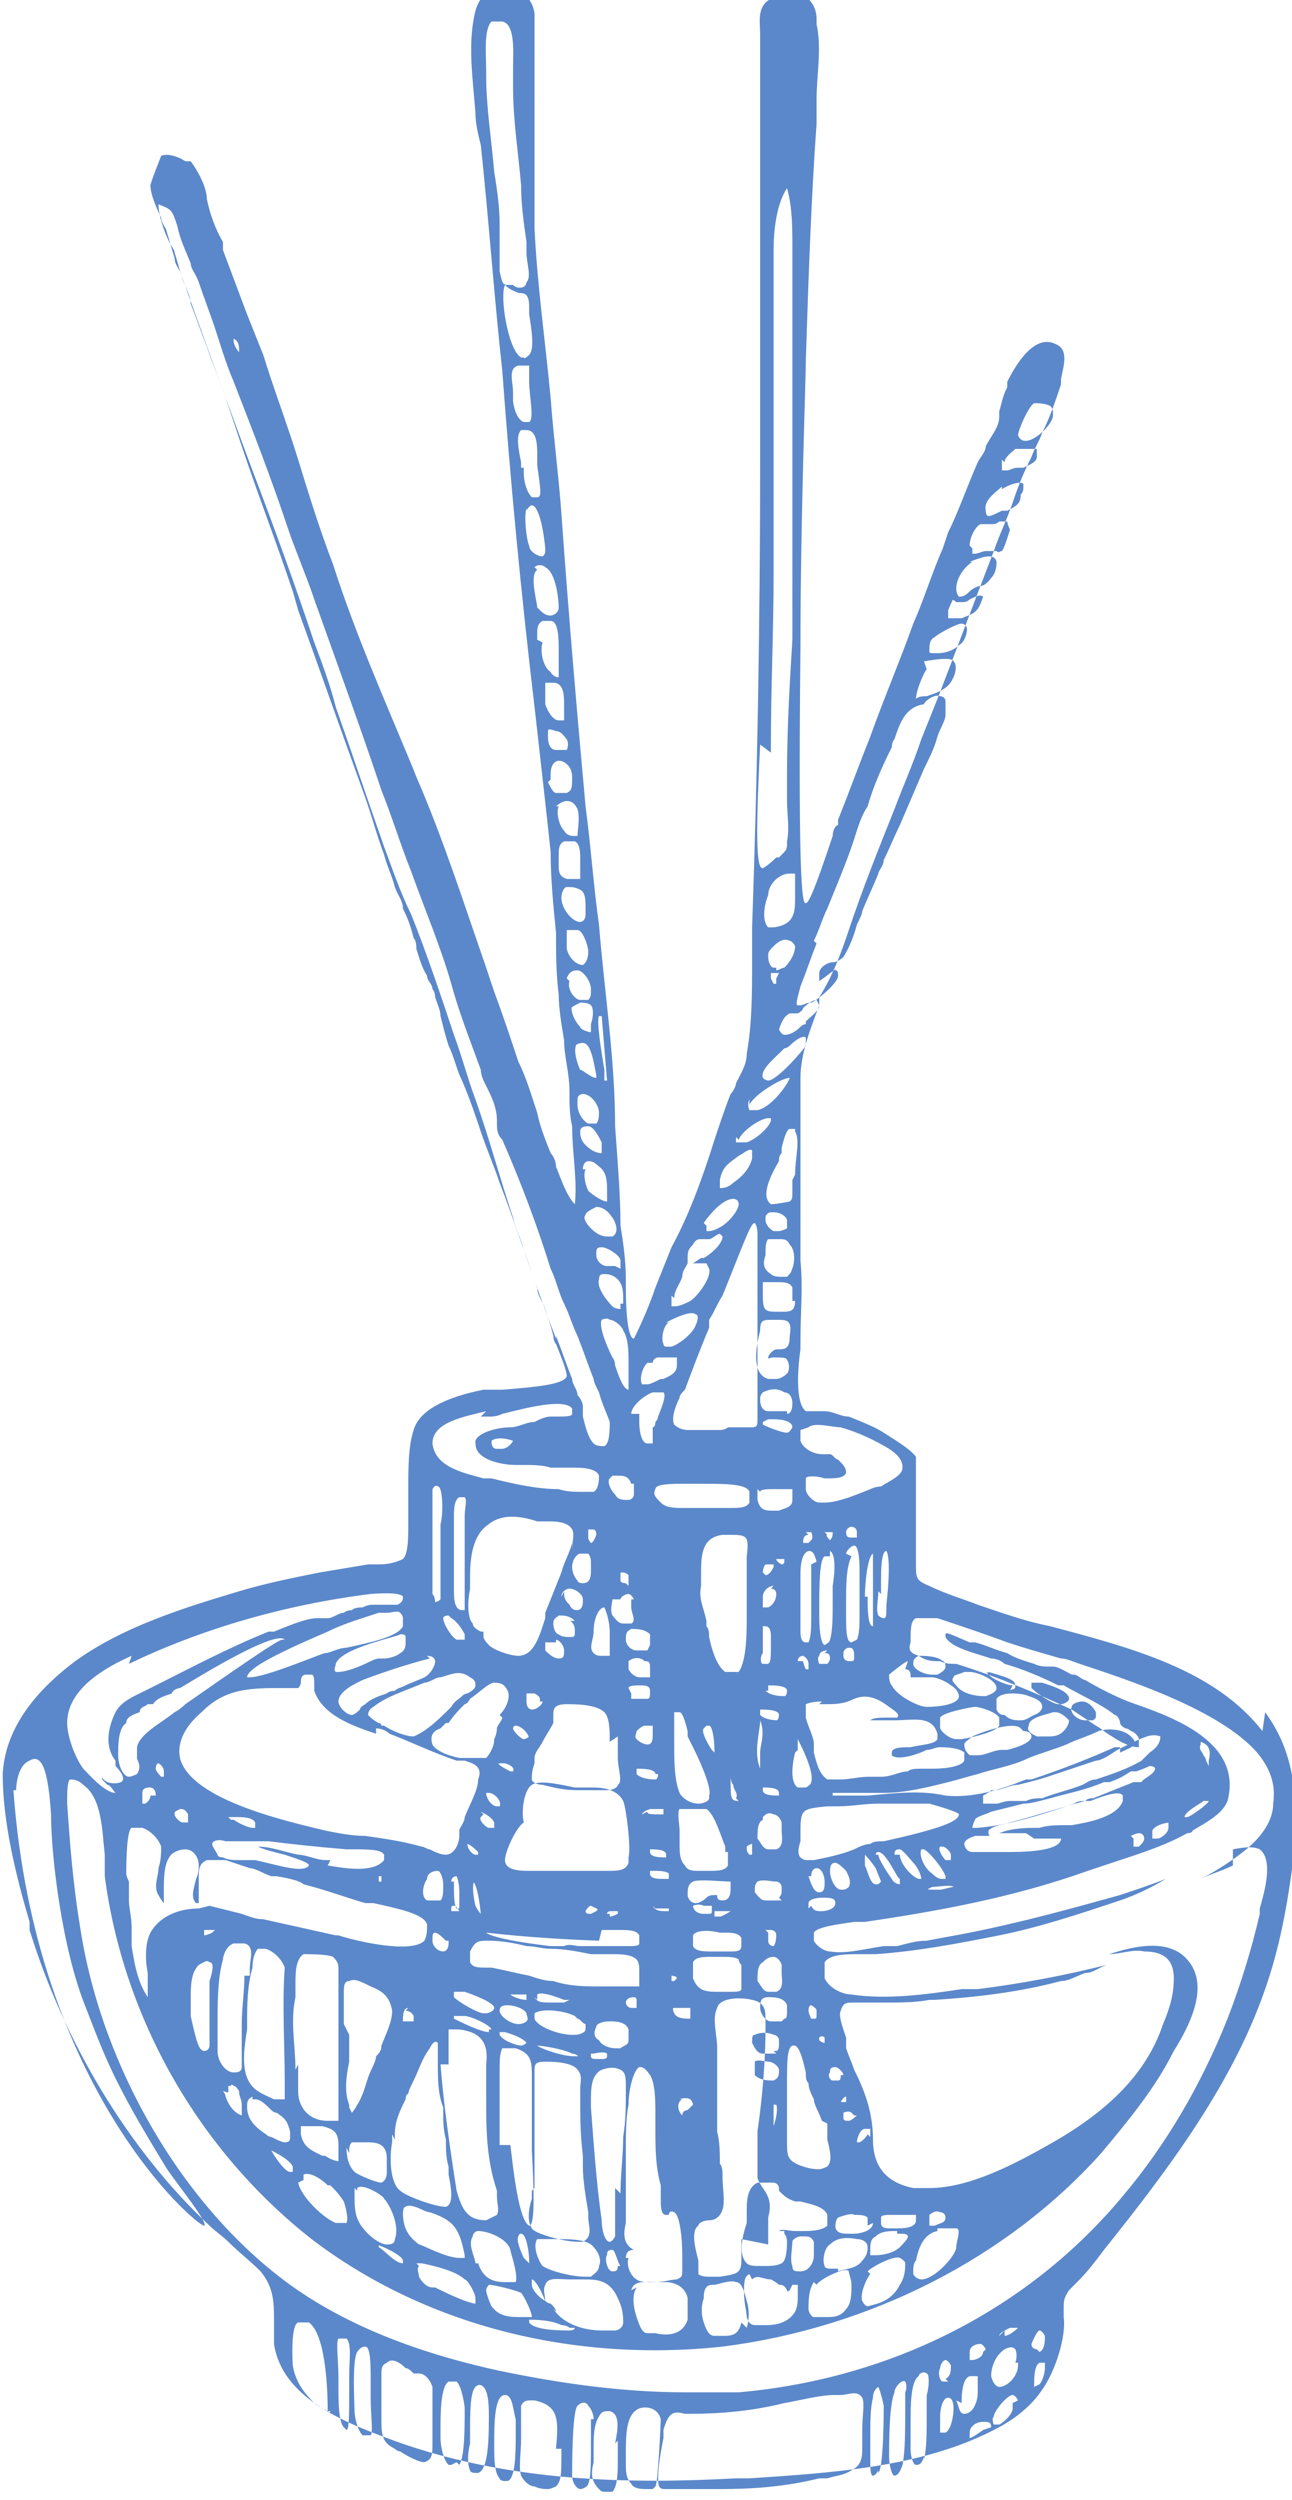 <?xml version="1.0" encoding="UTF-8"?>
<svg id="Layer_1" data-name="Layer 1" xmlns="http://www.w3.org/2000/svg" version="1.1" viewBox="0 0 48.1 93">
  <defs>
    <style>
      .cls-1 {
        fill: #5b88ca;
        stroke-width: 0px;
      }
    </style>
  </defs>
  <path class="cls-1" d="M20.5,85.5s0,0,0,0h0s0,0,0,0Z"/>
  <path class="cls-1" d="M47,64.4c-1.8-2.3-4.9-3.1-7.9-3.9-1-.2-1.8-.5-2.7-.8-.5-.2-1.2-.4-1.8-.7-.5-.2-.5-.3-.5-.8h0c0-.5,0-1,0-1.4,0-.5,0-.9,0-1.4,0-.1,0-.2,0-.4,0-.3,0-.5,0-.8-.2-.3-.9-.7-1.2-.9-.3-.2-.8-.4-1.3-.6-.3,0-.6-.2-.9-.2,0,0,0,0-.2,0-.3,0-.5,0-.5,0-.4-.3-.3-1.6-.2-2.3,0-.1,0-.2,0-.3,0-1.1.1-2,0-3,0-1.1,0-2.3,0-3.4,0-1.1,0-2.3,0-3.4,0-.9.4-1.9.7-2.7v-.3c.5-.8.8-1.6,1.1-2.5.5-1.5,1.1-3,1.7-4.5.3-.8.7-1.7,1-2.6.2-.5.4-1,.6-1.5.7-1.8,1.4-3.7,2.1-5.5.2-.6.5-1.2.7-1.8.2-.6.4-1.1.7-1.7.1-.3.3-.6.4-.9.3-.6.5-1.2.7-1.8,0,0,0-.1,0-.2.1-.5.3-1.1-.2-1.3-.8-.4-1.5.8-1.8,1.4,0,0,0,.1,0,.2-.2.4-.2.6-.3.9,0,0,0,.2,0,.2,0,.4-.3.7-.5,1.1,0,.2-.2.4-.3.6-.4.9-.7,1.8-1.1,2.6l-.2.6c-.4.9-.7,1.9-1.1,2.8-.5,1.4-1.1,2.8-1.6,4.2-.4,1-.8,2.1-1.2,3.1v.2c-.1,0-.2.2-.2.4-.7,2.1-.9,2.5-1,2.5s-.3,0-.2-9.5c0-4.8.2-9.9.2-10.7.1-3.1.2-6,.4-8.8,0-.3,0-.6,0-.9,0-.9.2-1.9,0-2.8,0,0,0,0,0-.2,0-.4-.2-.7-.5-.9-.4-.2-1.1,0-1.4.3-.3.3-.2.8-.2,1.2,0,.2,0,.3,0,.5,0,.6,0,1.2,0,1.7v.2c0,1.2,0,2.3,0,3.5v.8c0,2.9,0,5.9,0,9.1,0,5.8-.1,11.7-.3,17.4v.5c0,.3,0,.5,0,.8,0,1.1,0,2.3-.2,3.4,0,.4-.2.7-.4,1.1,0,.1-.1.3-.2.4-.2.5-.4,1.1-.6,1.7-.5,1.6-1,2.9-1.6,4-.2.5-.4,1-.6,1.5-.2.6-.5,1.3-.8,1.9h0s0,0,0,0c-.2,0-.3-.8-.3-1.9,0-.1,0-.2,0-.3,0-.7-.1-1.4-.2-2,0-1.1-.1-2.3-.2-3.7,0-2.5-.4-5-.6-7.5-.2-1.4-.3-2.9-.5-4.4-.3-3.3-.6-6.7-.9-10.9-.1-1.4-.3-2.9-.4-4.3-.2-2.1-.5-4.2-.6-6.3,0-.7,0-1.5,0-2.2,0-.8,0-1.7,0-2.6,0-.4,0-.9,0-1.3,0-.6,0-1.2,0-1.9-.1-.7-.7-1-1.1-1h0c-.4,0-.9.2-1.1.9-.3,1.2-.1,2.5,0,3.8,0,.4.1.8.2,1.2.3,2.8.5,5.7.8,8.4.3,4.1.7,8.3,1.2,12.5.2,1.8.4,3.5.6,5.4,0,1,.1,2,.2,3,0,.8,0,1.5.1,2.3,0,.5.1,1.1.2,1.7,0,.6.2,1.2.2,1.9,0,.4,0,.9.1,1.3,0,1,.2,2,.1,2.9h0c0,0,0,0,0,0-.3-.3-.5-.9-.7-1.4,0-.2-.1-.4-.2-.5h0c-.2-.5-.4-1-.5-1.5-.2-.6-.4-1.3-.7-1.9-.3-.9-.6-1.8-.9-2.6l-.3-.9c-.8-2.3-1.6-4.8-2.6-7.1l-.2-.5c-1-2.4-2.1-4.9-2.9-7.4-.5-1.3-.9-2.6-1.3-3.9-.4-1.3-.9-2.6-1.3-3.9-.2-.5-.4-1-.6-1.5-.3-.8-.6-1.6-.9-2.4v-.3c-.3-.5-.5-1.1-.6-1.6,0-.4-.3-1-.6-1.4,0,0-.2,0-.2,0h0c-.3-.2-.7-.3-.9-.2,0,0-.4,1-.4,1.1,0,.3.2.8.4,1.2,0,.2.2.4.2.5.1.3.2.7.3,1,0,.2.1.3.2.5.9,2.5,1.8,5,2.7,7.4.8,2.1,1.6,4.3,2.3,6.4.3.8.6,1.6.8,2.4.6,1.7,1.2,3.5,1.8,5.2.3.8.6,1.7,1,2.5.6,1.5,1.1,3,1.6,4.5.3.8.5,1.6.8,2.4.5,1.4.9,2.9,1.4,4.4.1.4.3.8.4,1.2.2.5.3.9.5,1.4,0,.3.2.5.3.8.1.3.2.6.3,1,0,0,0,.2.1.3.2.5.4,1,.4,1.2-.1.3-1.1.4-2.4.5-.3,0-.6,0-.7,0-1.5.3-2.4.8-2.6,1.5-.2.6-.2,1.4-.2,2.2,0,.4,0,.7,0,1v.3c0,.5,0,1.1-.2,1.3-.2.1-.5.2-.9.2-.2,0-.3,0-.4,0-.6.1-1.2.2-1.8.3-1,.2-2,.4-3,.7-2,.6-4.3,1.3-6.1,2.6-1.2.9-2.6,2.3-2.7,4.2,0,1.8.5,3.8,1,5.5v.3c1.3,4.2,3.7,8.2,6.7,11,.2.2.5.4.7.6.4.4.8.7,1.2,1.1.5.6.5,1.2.5,1.8,0,.3,0,.6,0,.9.3,2,2.6,2.9,4.2,3.5,4.5,1.7,9.3,1.7,13,1.5h.5c3-.2,6.4-.4,9.1-1.8.8-.4,1.4-.9,1.8-1.5.5-.7.9-2,.8-2.7,0-.1,0-.2,0-.3,0-.3,0-.4.2-.7,0,0,.1-.1.2-.2,0,0,0,0,.1-.1.4-.4.7-.8,1-1.2,2.4-3,4.9-6.3,6.1-10,.5-1.5.8-3.2,1-5,.1-1.9,0-3.5-1.1-5ZM34.2,61.6c.2,0,.7,0,.9.2.1,0,.1.2.1.2,0,.1-.1.2-.3.3h0c-.1,0-.2,0-.2,0-.3,0-.7-.2-.7-.4,0-.1,0-.2.2-.3ZM33.7,62.1c.2,0,.2.2.2.2,0,0,0,0,0,.1.1,0,.2,0,.4,0s.2,0,.4,0c.2,0,.6.2.7.3.2.1.3.3.3.4,0,.3-.7.4-1.2.4h0s0,0,0,0c-.3,0-1.1-.4-1.3-.8-.1-.1-.1-.3-.1-.4,0,0,.6-.5.7-.5,0,0,0,0,0,0ZM42.5,65.5c-.5.3-1.1.5-1.7.7-.2,0-.3.1-.5.2-.5.2-1,.3-1.5.5-.2,0-.4,0-.6.1,0,0-.2,0-.3,0,0,0-.2,0-.3,0-.2,0-.4.1-.5.1,0,0,0,0-.1,0h0s-.1,0-.2,0c0,0-.2,0-.2,0s0,0,0,0c0,0,0,0,0-.1s0-.1,0-.2c0,0,.2-.1.3-.2,0,0,0,0,.1,0,.3,0,.6-.2.9-.2.4-.1.8-.2,1.1-.3.6-.2,1.2-.4,1.8-.6.2,0,.5-.2.8-.4.4-.2.8-.4,1.1-.5s.5,0,.5,0c0,.2-.1.4-.4.6ZM43.5,67.8s0,0,0,0h0c0,.2,0,.2,0,.2,0,.2-.3.4-.4.4,0,0,0,0,0,0,0,0-.1,0-.2,0,0,0,0-.2,0-.3.1-.2.5-.3.7-.3ZM38.5,68.4c.6,0,.9,0,1,0s0,0,0,0c0,.4-1,.5-1.9.5-.1,0-.2,0-.3,0,0,0-.2,0-.3,0-.2,0-.4,0-.6,0s-.2,0-.2,0c-.2,0-.3-.2-.3-.3,0-.1.1-.2.4-.3,0,0,.2,0,.2,0,.1,0,.2,0,.3,0s0,0,0-.1c0,0,0,0,0-.1.2-.2.5-.2.8-.3.8-.2,1.7-.5,2.8-.8,0,0,.1,0,.2,0,.5-.2,1.1-.4,1.2-.2,0,0,0,.1,0,.2-.2.6-1.3.8-1.9.9,0,0-.1,0-.2,0-.3,0-.7,0-1,.1-.5,0-1,0-1.5.2,0,0,0,0,0,0,.2,0,.7,0,1,0ZM42.1,68.3c0,0,.2-.1.3-.1.2,0,.2.2.2.2,0,.1-.1.2-.2.3,0,0,0,0,0,0h0c0,0-.1,0-.2,0,0,0,0-.2,0-.3ZM42.2,66.3c-.5.2-1,.4-1.5.6-.1,0-.2,0-.3.1-.1,0-.3,0-.4.1-1.2.4-2.4.8-3.6.9h0c0,0,0,0-.1,0h0s0,0-.1,0c0,0,0-.1.1-.3,0-.1.4-.2.6-.3h0c.4-.1.8-.2,1.2-.3.3,0,.6-.1,1-.2.7-.2,1.3-.3,2-.6h.2c.3-.1.5-.2.8-.4,0,0,0,0,.2,0,.3-.1.5-.2.5-.2h0s.2,0,.2.1c0,.2-.5.4-.5.5ZM41.7,65c0,0-.1,0-.2,0-.9.4-1.9.8-3.1,1.2h-.2c-1,.4-2,.7-3,.6-.9-.2-1.8-.1-2.9,0,0,0,0,0-.2,0-.3,0-.6,0-.8,0s-.3,0-.3,0c0,0,0,0,0,0s0,0,0-.1c.1,0,.5,0,.7,0,0,0,.3,0,.3,0s0,0,0,0c.3,0,.6,0,.9,0,.8,0,1.6-.2,2.4-.4.4-.1.7-.2,1.1-.3.6-.2,1.3-.3,1.9-.6.5-.2.9-.3,1.4-.5.4-.2.8-.3,1.2-.5.3-.1.9-.1,1.2.2.1.1.2.2.1.3,0,.1-.3.2-.5.3ZM32.6,69c0,0,0-.1.1-.1h0c.3,0,.7,1,.8,1h0c0,.1,0,.2,0,.2,0,0,0,0,0,0,0,0-.2,0-.3-.2,0,0-.5-.7-.5-.9ZM32.7,70.1s0,0-.1,0,0,0,0,0c-.2,0-.3-.5-.4-.7,0,0,0,0,0-.2,0,0,0-.2,0-.2h0s0,0,0,0h0c0,0,.2.2.4.5.2.5.2.5.2.5ZM33.3,69c0-.2.1-.2.2-.2h0c.1,0,.5.5.5.5.2.2.3.5.3.6,0,0,0,0-.1,0h0s0,0,0,0c-.3-.1-.7-.6-.7-.9ZM35.2,69.7c0,0,0,.1,0,.2,0,0,0,0-.1,0-.1,0-.2,0-.4-.2-.3-.2-.5-.7-.4-.9,0,0,0,0,0,0,0,0,0,0,0,0h.1c.2.1.7.7.8,1ZM35.1,68.7s0,0,0,0c0,0,0,0,0,0s0,0,0,0c.1,0,.3.2.3.3,0,.1,0,.2,0,.2,0,0,0,0,0,0s0,0-.2,0c-.1-.1-.3-.4-.2-.5ZM34.1,70.3s.2,0,.4,0h0s0,0,.2-.1c.2,0,.7-.1.8,0,0,0,0,0,0,0h0c0,0,0,0,0,0-.1,0-.4.1-.5.1,0,0-.2,0-.3,0-.1,0-.2,0-.3-.1h0s0,0,0,0c-.2,0-.3,0-.4,0,0,0,0,0,0,0ZM32.9,68.5c-.2,0-.4,0-.5.1-.2,0-.4.1-.6.2-.5.2-1,.3-1.5.4,0,0-.1,0-.2,0-.1,0-.2,0-.3-.1-.1-.1-.1-.3,0-.6,0,0,0-.1,0-.2h0c0-1,0-1,1-1.1.2,0,.3,0,.4,0,.5,0,1-.1,1.5-.1.2,0,.3,0,.5,0,.5,0,1,0,1.4,0,0,0,1.1.3,1.1.4,0,.3-1,.6-2.8,1ZM31.3,77.2c0,.1,0,.2-.1.2,0,0,0,0,0,0,0,0-.1,0-.2,0-.1,0-.2-.2-.1-.3,0-.1,0-.2.2-.2h0c.1,0,.3.2.3.3h0s0,0,0,0ZM34.9,82.9c.3,0,.5,0,.7,0s0,.5,0,.7c0,.3-.8,1.2-1.3,1.2h0c0,0-.2,0-.3-.2h0c0,0,0,0,0-.1h0s0,0,0,0c0-.1,0-.3.1-.4.1-.5.3-1,.8-1.1ZM34.6,82.4c0,0,.2-.2.4-.1,0,0,.2,0,.2.2s-.2.2-.4.3h0c-.1,0-.2,0-.2,0,0,0,0-.1,0-.2ZM33.4,82.9h0s0,0-.1,0c0,0-.1,0-.2,0-.1,0-.3,0-.3-.2,0,0,0-.2,0-.2,0-.1.2-.1.4-.1h.1s0,0,.2,0c.2,0,.4,0,.6,0,0,0,0,.1,0,.2,0,.3-.5.3-.7.3ZM33.4,83.1c0,0,.2,0,.2,0h0c0,0,.2,0,.2.1,0,.1-.2.3-.3.4-.2.2-.6.3-.9.3s-.1,0-.2,0c0,0,0-.1,0-.2,0-.2,0-.4.2-.5.2-.2.5-.2.8-.2ZM27.6,83.3c0,.2,0,.5,0,.8,0,.5-.2.5-.8.6h0c0,0-.2,0-.3,0-.2,0-.4,0-.5-.1,0,0,0-.2,0-.3,0,0,0-.2,0-.2h0s0,0,0,0c-.1-.4-.3-1.1,0-1.3,0-.1.2-.2.4-.2.2,0,.4-.1.5-.4.1-.3,0-.8,0-1.2,0-.2,0-.4-.1-.5,0-.4,0-.8-.1-1.2,0-.2,0-.5,0-.7,0-.4,0-.8,0-1.1,0-.3,0-.6,0-.8,0-.2,0-.3,0-.5,0-.5-.2-1.1,0-1.5.1-.4.9-.4,1.3-.3.5.1.5.4.5.8v.2c0,1.2-.1,2.5-.3,3.9,0,.2,0,.5,0,.7,0,.3,0,.5,0,.8,0,.1,0,.2,0,.2q0,.1.2.4c.3.4.3.7.2,1.1,0,0,0,.1,0,.2,0,.3,0,.5,0,.8ZM27.6,86.4c-.1.5-.4.5-.7.5h0c0,0-.1,0-.2,0h-.1s0,0,0,0h0s0,0,0,0c-.2,0-.3-.2-.4-.5-.1-.3-.1-.6,0-.9,0-.5.2-.5.4-.5,0,0,0,0,0,0,.1,0,.6-.2.8-.1.2,0,.3.3.4.7.1.3.1.7,0,1ZM13.3,81.5c0,0,0,0,0-.1.2-.2,1,.3,1,.4.2.2.6,1,.4,1.5,0,.2-.2.2-.3.2-.2,0-.5-.2-.7-.4h0c-.4-.4-.5-.7-.5-1.3h0v-.2c0,0,0-.1,0-.2ZM8.6,77.6h0c0-.1.1,0,.1,0,.1,0,.2.2.2.2,0,.2.1.3.1.5,0,.1,0,.2,0,.4h0c0,.1,0,0,0,0-.3-.1-.5-.4-.6-.7,0,0,0-.1-.1-.2l-.2-.2.2.2c.1,0,.2.1.2,0,0,0,0,0,0-.2ZM9.1,73.5c0,.6-.1,1.2-.1,1.8,0,.2,0,.4,0,.6,0,.4,0,.8,0,1,0,.2-.2.2-.3.2h0c-.3,0-.6-.4-.6-.8h0v-.9c0-.9,0-1.8.2-2.5,0-.1.1-.5.4-.6.1,0,.2,0,.4,0,.4.1.2.6.2.9,0,.1,0,.2,0,.3ZM7.8,75.4c0,.2,0,.5,0,.7,0,0,0,.2-.2.2h0c-.2,0-.3-.4-.5-1.3h0c0-.2,0-.4,0-.6,0-.5,0-1,.3-1.3.2-.1.3-.2.4-.1.2,0,.1.4,0,.7,0,0,0,.2,0,.2,0,.2,0,.3,0,.5,0,.2,0,.4,0,.7,0,0,0,.2,0,.3ZM7.9,71.9s-.2.1-.3.1,0,0,0,0c0,0,0,0,0-.1s0-.1,0-.1c.1,0,.3,0,.4,0,0,0,0,0,0,0h0s0,0,0,0ZM7.4,71c-.6,0-1.4.2-1.8.9-.2.4-.2,1-.1,1.5,0,.3,0,.6,0,.9h0c0,.1,0,0,0,0-.4-.6-.5-1.3-.6-1.9,0-.2,0-.3,0-.5,0,0,0-.1,0-.2,0-.4-.1-.7-.1-1,0,0,0-.2,0-.2,0-.1,0-.2,0-.3,0,0,0-.1,0-.2,0,0-.1-.2-.1-.3,0-.2,0-1.6.2-1.7.1,0,.2,0,.4,0,.3.1.6.4.7.7,0,.2,0,.5-.1.8,0,.3-.2.7,0,1,.1.2.2.3.2.3,0,0,0-.1,0-.4h0c0-.5,0-1,.2-1.3.1-.2.4-.3.6-.3.3,0,.5.3.5.6,0,.1,0,.3-.1.5-.1.4-.2.7,0,.9.1,0,.1,0,.1,0,0,0,0-.1,0-.2,0,0,0-.1,0-.2,0-.2,0-.4,0-.6h0c0-.4.1-.5.3-.6.2,0,.4,0,.7,0,.3.1.6.2.9.3.2,0,.5.2.8.3,0,0,.1,0,.2,0,.6.1.9.2,1,.3.8.2,1.6.5,2.3.7,0,0,.2,0,.3,0,.9.2,1.9.4,2,.8,0,.2,0,.4-.1.6-.5.5-2.6,0-3.2-.2,0,0-.1,0-.1,0-.9-.2-1.8-.4-2.7-.6-.3,0-.5-.1-.8-.2-.4-.1-.8-.2-1.2-.3ZM16.1,56.2c0-.3,0-.6,0-.8,0,0,.1-.2.2-.1.2,0,.2,1.1.1,1.4h0c0,.4,0,.8,0,1.2v.3c0,0,0,.1,0,.3,0,.4,0,.8,0,1,0,0-.1.1-.2.1h0c0,0,0-.2-.1-.3h0c0-.3,0-.6,0-.8,0-.2,0-.3,0-.4v-.6c0-.3,0-.5,0-.8,0,0,0-.2,0-.3ZM16.4,62.4c.4-.1.7-.3,1.1,0,.2.1.2.2.2.3,0,.1-.1.2-.3.3,0,0-.1,0-.2.1-.1.1-.3.2-.4.4-.4.4-.9.9-1.4,1.1h0c-.3,0-.8-.2-1.1-.4h-.1c0,0,0-.1-.1-.1-.2-.1-.3-.2-.4-.3,0,0,0-.2.2-.3.5-.4,1.2-.6,1.9-.9.2,0,.4-.2.6-.2ZM17.3,56.8h0c0,.2,0,.4,0,.6,0,.7,0,1.3,0,2h0c0,.3,0,.4,0,.5,0,0,0,0-.1,0h0c-.3,0-.3-.5-.3-.7,0,0,0,0,0-.1,0-.7,0-1.4,0-2.1v-.6s0,0,0,0c0-.2,0-.6.2-.7,0,0,.2,0,.2,0,.1.1,0,.4,0,.7h0c0,.1,0,.4,0,.4ZM16.8,60.2h0s0,0,0,0c.2.1.4.4.5.6,0,.1,0,.2,0,.2,0,0-.1,0-.2,0s0,0-.1,0c-.2-.1-.5-.6-.5-.8,0,0,0-.1.2-.1ZM22.7,61.2c0,.2,0,.3,0,.4,0,0-.1,0-.3,0h0c-.1,0-.2,0-.3-.1-.2-.2,0-.5,0-.8h0c0-.5.2-.9.4-.9s0,0,0,0c.1.2.2.6.2.9h0c0,.1,0,.2,0,.2s0,0,0,.1ZM23.3,58.9h0c0,0-.2,0-.2-.1,0,0,0-.2,0-.3,0,0,0,0,.1,0,0,0,.1,0,.2.1,0,0,0,0,0,0h0c0,.1,0,.3,0,.4ZM23.1,59.5c0-.1.2-.2.3-.2,0,0,.1,0,.2.2,0,0,0,0,0,0h0s0,0,0,0h0c0,0-.1,0-.1,0,0,0,0,.2,0,.3,0,0,0,0,0,0h0s0,0,0,0c0,0,0,0,0,0,0,0,0,0,0-.1,0,0,0,0,0,.1,0,.2.2.5,0,.6h0c0,0-.2,0-.3,0-.2,0-.3-.2-.4-.3-.1-.2,0-.5,0-.6ZM23.8,59.6h0s0,0,0,0c0,0,0,0,0,0ZM24.1,61.4s0,0,0,0c-.1,0-.2,0-.4,0-.2,0-.4-.2-.4-.4,0-.2,0-.3.2-.4.2,0,.5,0,.7.2,0,0,0,0,0,0h0c0,.2,0,.3,0,.4ZM28.2,45.7h0c0,1,0,2,0,2.9,0,.9,0,1.8,0,2.7,0,.1,0,.3,0,.4,0,.4,0,.8,0,1.1,0,.2,0,.3-.2.3,0,0-.1,0-.2,0,0,0-.2,0-.3,0-.2,0-.3,0-.4,0,0,0-.1.1-.3.1,0,0-.1,0-.2,0-.2,0-.5,0-.7,0,0,0-.2,0-.3,0-.2,0-.4-.1-.5-.2-.1-.2,0-.6.2-1,0-.1.1-.2.2-.3.3-.8.6-1.6.9-2.3v-.3c.2-.3.3-.6.5-.9.2-.5.4-1,.6-1.5h0c.4-1,.5-1.2.6-1.2,0,0,.1.1.1.4h0s0,0,0,0ZM30.9,57.7c.2.1.2.7.1,1.3,0,0,0,0,0,.1,0,.1,0,.3,0,.5,0,.5,0,1.1-.1,1.4,0,.1-.2.2-.2.2s0,0,0,0c0,0-.2,0-.2-1.1,0,0,0-.1,0-.3,0,0,0,0,0,0,0-.7,0-1.8.2-1.9,0,0,.2,0,.2,0ZM30.7,57c0,0,.2,0,.2,0h0s0,0,0,0c0,0,.1,0,.1,0,0,.1,0,.2-.1.3h0s0,0,0,0h0s0,0,0,0c0,0-.2-.2-.1-.2ZM30.7,61.5c.1,0,.2,0,.2.2,0,0,0,0,0,0,0,0,0,0,0,0,0,0,0,.1-.1.2,0,0,0,0-.1,0,0,0-.1,0-.2,0,0,0-.1-.2,0-.3,0-.1.1-.2.3-.2ZM30.5,63.4h0c0,0,.1,0,.2,0,.4,0,.7,0,1.1-.2.5-.2.9,0,1.3.3h0c.3.2.4.3.3.4,0,0-.2,0-.4,0s-.5,0-.6.1c0,0,0,0,0,0,.2,0,.5,0,.9,0,.7,0,1.4-.2,1.6.5,0,0,0,.1,0,.2-.1.2-.6.2-1,.3-.3,0-.7,0-.7.2,0,0,0,0,0,.1.2.2.9,0,1.3-.2.2,0,.3-.1.5-.1.1,0,.7,0,.9.2,0,0,0,.1,0,.3-.1.2-.6.3-1.2.3-.2,0-.3,0-.4,0-.2,0-.4,0-.5.1-.3,0-.6.2-1,.2-.1,0-.3,0-.5,0-.3,0-.7.1-1,.1s-.4,0-.5,0c-.3-.2-.4-.6-.5-1,0-.1,0-.2,0-.3,0-.3-.2-.6-.3-1,0-.3,0-.4,0-.5,0,0,.2-.1.6-.1ZM31.5,57.8c0-.1.2-.3.3-.3.2,0,.2.8.2.9s0,.2,0,.3h0c0,.3,0,.5,0,.7,0,.1,0,.2,0,.4,0,0,0,.2,0,.3,0,.3,0,.7-.1.9,0,0-.2.1-.2.1s0,0,0,0c-.2,0-.2-.5-.2-1h0v-.5c0-.6,0-1.3.2-1.7ZM31.5,57c0-.1.1-.2.2-.2h0c0,0,.2,0,.2.2,0,0,0,.2,0,.2,0,0,0,0-.2,0s0,0,0,0c-.1,0-.2,0-.2-.2ZM31.8,61.6c0,.2,0,.2-.2.2h0c0,0-.2,0-.2-.2h0s0,0,0,0h0c0,0,0-.1,0-.1,0-.1.1-.2.2-.2h0c.1,0,.2,0,.2.3ZM32.2,59.4c0-.5.1-1.5.3-1.6,0,0,0,0,0,0h0s0,0,0,0c0,.2,0,.5,0,.8,0,.6,0,1.3,0,1.9h0c0,0,0,0,0,0-.2,0-.2-.7-.2-1.1ZM32.8,59.3c0,0,0-.2,0-.3h0v-.2s0,0,0,0c0-.3,0-1.1.2-1.1,0,0,0,0,0,0,0,0,.2.2,0,2h0c0,.4,0,.5-.1.5h0c0,0-.1,0-.2-.1-.1-.2,0-.6,0-.9ZM37.2,64.2c-.1.2-.8.4-1.4.5,0,0-.1,0-.2,0h0c-.2,0-.5-.2-.6-.4,0-.1,0-.3,0-.4.1-.2,1.2-.4,1.3-.4.2,0,.8.2.9.4,0,0,0,.2,0,.3ZM38.1,64.4c.2,0,.3.1.3.2,0,.3-.9.5-.9.5,0,0-.2,0-.2,0-.3,0-.6.2-.9.2s-.2,0-.3,0c-.1-.1-.2-.2-.2-.4,0-.1.2-.2.3-.3.2-.1,1.5-.6,1.8-.3ZM29.7,65.1c0,0,0-.2,0-.2v-.2s.1.2.1.2c.2.4.5,1.1.4,1.4,0,0,0,.1-.2.2,0,0-.1,0-.1,0,0,0-.1,0-.2,0-.3-.2-.2-.9-.1-1.3ZM29.7,61.8c0-.2.2-.2.2-.2,0,0,.2.1.2.3,0,0,0,0,0,0h0c0,.2,0,.2,0,.2,0,0,0,0,0,0,0,0,0,0-.1,0,0,0-.1-.2-.1-.3ZM30.2,58.2c0,.5,0,1,0,1.5,0,.2,0,.4,0,.5h0c0,.3,0,.7-.1.9,0,0,0,0-.1,0h0c-.2,0-.2-.3-.2-.4h0c0-.6,0-1.2,0-1.8,0-.1,0-.2,0-.3,0-.2,0-.8.3-.9.1,0,.2,0,.3.4h0ZM29.6,48.4c0,.4-.2.4-.5.4h-.1c-.5,0-.6,0-.6-.6s0-.4,0-.5c0,0,.2,0,.5,0h0c.3,0,.5,0,.6.2,0,.1,0,.3,0,.5ZM29.3,52.5c0,0-.2,0-.3,0s-.3,0-.4,0c-.2,0-.3-.2-.3-.4,0,0,0,0,0-.1h0c0,0,0,0,0,0,0,0,0-.1.1-.2.2-.1.5-.2.8,0,.2,0,.3.2.3.4,0,.3-.1.4-.2.4ZM29.5,53.1c0,0-.1.2-.2.2,0,0,0,0,0,0-.2,0-.7-.2-.9-.3,0,0,0,0,0-.1,0,0,0,0,.2-.1h0s.1,0,.2,0c.4,0,.7.1.7.3ZM29.2,50.2c0,0-.2,0-.3,0-.1,0-.3.2-.3.3s0,0,.2,0c0,0,0,0,0,0h0c.3,0,.5,0,.5.1.1.1.1.4,0,.5,0,0-.2.2-.4.2s-.2,0-.3,0c-.7-.2-.4-1.4-.3-1.8h0c0-.4.1-.4.5-.4h.1c.4,0,.6,0,.5.6,0,.4-.1.5-.4.5ZM29.5,47.1c0,.2-.1.3-.2.4,0,0-.1,0-.2,0-.1,0-.3,0-.4-.1-.3-.2-.3-.4-.2-.7h0c0-.3,0-.5.1-.6,0,0,0,0,.2,0h0s0,0,0,0c.1,0,.2,0,.2,0,.2,0,.3,0,.4.2.2.2.2.6.1.9ZM28.5,45.3c0-.1.1-.2.2-.2,0,0,0,0,0,0h.1c.3,0,.5.2.5.3,0,0,0,.2,0,.3,0,0-.2.1-.3.1s-.2,0-.2,0c-.2-.1-.3-.3-.3-.4ZM29.5,43.9c0,.2,0,.3,0,.4h0c0,.3,0,.3-.1.4,0,0,0,0,0,0,0,0-.5.1-.7.1s0,0,0,0c-.4-.3,0-1.1.3-1.6,0-.1,0-.2.1-.3,0,0,0-.1,0-.2.1-.4.2-.7.3-.7,0,0,.1,0,.2,0,0,0,0,0,0,0,0,0,0,0,0,.1.2.3,0,1,0,1.6ZM28.3,55.5c0-.1.3-.1.5-.1h.1s0,0,.1,0c.2,0,.4,0,.5,0,0,0,0,.2,0,.4,0,.3-.3.3-.5.4,0,0-.1,0-.2,0h0c-.3,0-.5,0-.6-.4,0-.2,0-.3,0-.4ZM24.9,73.5c.1,0,.3,0,.3.1h0s0,0,0,0c0,0,0,0,0,0,0,0,0,0-.1.1,0,0,0,0,0,0s0,0-.1,0h0c0-.2,0-.3,0-.3ZM24.2,68.8h0s0,0,0,0h0c.2,0,.6,0,.6.2s0,0,0,.1c0,0,0,0,0,0-.2,0-.6,0-.6-.2,0,0,0,0,0-.1ZM23.9,67.5c0,0,0-.1.3-.2,0,0,.4,0,.5,0h0c0,0,0,.1,0,.2,0,0,0,0,0,0h0c-.5,0-.6,0-.6-.1ZM24.3,69.6h0s0,0,0,0c.2,0,.5,0,.6.1,0,0,0,.1,0,.2,0,0,0,0,0,0,0,0,0,0-.2,0-.2,0-.5,0-.5-.2,0,0,0,0,0-.1ZM24.4,71c0,0,.1,0,.5,0,0,0,0,0,0,0h0s0,0,0,0c0,0,0,.1,0,.1,0,0,0,0,0,0,0,0,0,0-.1,0-.2,0-.4,0-.5-.2,0,0,0,0,0,0ZM27.2,70.1s0,0,0,.1c0,.2,0,.5-.3.5h0c-.2,0-.2-.1-.2-.2,0,0,0,0,0,0-.2,0-.3,0-.4.1,0,0-.2.2-.4.2-.2,0-.3-.2-.3-.3,0-.2,0-.4.2-.5.2-.1,1.1,0,1.4,0,0,0,0,0,0,0,0,0,0,0,0,0h0ZM27.2,71.1h0c0,0-.3.2-.4.2s-.1,0-.2,0c0,0,0,0,0-.1s0,0,0-.1c.1,0,.4,0,.5,0,0,0,0,0,0,0h0ZM26.5,71.1c0,.1,0,.1-.2.1s0,0,0,0c0,0,0,0-.1,0h0s0,0,0,0c-.3,0-.4-.2-.4-.3,0,0,.2-.1.4,0h0c0,0,.2,0,.3,0,0,0,0,0,0,.1ZM25.8,72c.1-.2.6-.2,1-.1,0,0,.1,0,.2,0h0c.2,0,.5,0,.6.2,0,0,0,.2,0,.3,0,.2-.2.2-.4.2s-.3,0-.4,0c-.1,0-.2,0-.3,0h0c-.3,0-.6,0-.7-.2,0-.1,0-.2,0-.3ZM27.5,67h0c-.3,0-.3-.1-.3-.8v-.5s0,.4,0,.4c0,0,0,.2.1.3,0,.2.2.3.1.5h0ZM27.1,68.9c0,.2,0,.4,0,.5-.1.2-.4.2-.7.2h-.4c-.2,0-.4,0-.5-.2-.2-.2-.2-.5-.2-.8s0-.3,0-.4c0,0,0,0,0-.1h0s0,0,0,0c0-.2-.1-.7,0-.8.2,0,.9,0,1,0,.3.2.5.9.7,1.4,0,0,0,.2,0,.2ZM26.5,65.1s0,0,0,0c-.2-.3-.4-.7-.3-.8,0,0,0,0,.1-.1,0,0,0,0,.1,0,.1,0,.2.4.2,1v.2s0-.2,0-.2ZM26.4,66.9c0,.1-.2.2-.4.2h0c-.3,0-.6-.2-.7-.4-.2-.5-.2-1.2-.2-1.9,0-.2,0-.5,0-.7h0c0,0,0-.1,0-.2s0-.1,0-.2c0,0,.1,0,.2,0,.1,0,.2.3.3.7,0,0,0,.1,0,.2,0,0,.1.2.2.4.4.8.7,1.6.6,1.8ZM25,74.7s0,0,0,0c.1,0,.4,0,.6,0,0,0,0,0,.1,0h0c0,.2,0,.3,0,.4-.2,0-.5,0-.6-.2-.1-.2,0-.3,0-.3ZM25.3,78.1s.2-.1.4,0c0,0,.1.1.1.2,0,0-.1.1-.2.2,0,0-.2,0-.2.2h0c0,0,0,0,0,0-.2-.2-.2-.5,0-.6ZM25.8,73c.1-.2.4-.2.7-.2h.2c0,0,.1,0,.2,0,.2,0,.5,0,.6.1,0,0,0,.1.1.2,0,0,0,0,0,0,0,0,0,.1,0,.2,0,.3,0,.6,0,.7s-.2.1-.4.1h-.4c-.5,0-.8,0-1-.5,0-.3,0-.5,0-.6ZM27.5,62.2c0,0-.1,0-.2,0s-.2,0-.3,0c-.3-.2-.5-.8-.6-1.3,0-.1,0-.3-.1-.4,0,0,0-.2,0-.2-.1-.5-.3-.8-.2-1.3,0-.1,0-.3,0-.4,0-.7,0-1.4.8-1.5,0,0,0,0,0,0s.1,0,.2,0h0c.7,0,.8,0,.7.8,0,.3,0,.6,0,1,0,.3,0,.6,0,.9v.3c0,.7,0,1.9-.4,2.2ZM27.8,68.7s.1-.1.2-.1h0c0,0,0,.2,0,.2h0c0,0,0,.2,0,.2,0,0,0,0,0,0,0,0,0,0-.1,0,0,0-.1-.1-.1-.2h0ZM28.7,59.1c0,0,.2,0,.2.2,0,.2-.1.4-.3.5,0,0-.1,0-.2,0s0,0,0,0c0,0,0-.1,0-.2h0v-.2h0c0-.2.2-.4.4-.4ZM28.4,58.5c0,0,0-.2.1-.3,0,0,.2,0,.3,0,0,0,0,0,0,.1h0s0,0,0,0h0c-.1.2-.2.3-.3.3h0s0,0-.1-.1ZM28.4,60.5s0,0,.1,0c.2,0,.2.3.2.4h0c0,.9,0,.9-.1,1,0,0-.1,0-.2,0s0,0,0,0c-.1,0-.1-.3,0-.4h0c0-.1,0-.1,0-.2,0-.3,0-.6,0-.8ZM28.4,67.6c.1-.1.2-.2.4-.1,0,0,.2,0,.3.3,0,0,0,0,0,0h0c0,.1,0,.2,0,.3,0,.2.1.6-.2.7h0c-.1,0-.2,0-.3,0-.2,0-.3-.3-.4-.4,0-.3,0-.6.2-.7ZM28.4,66.5h0s0,0,0,0h0c.2,0,.6,0,.6.2s0,0,0,.1c0,0,0,0,0,0-.2,0-.6,0-.6-.2,0,0,0,0,0-.1ZM29,64h0c-.1,0-.5,0-.7-.2,0,0,0-.1,0-.2h0s0,0,0,0c.2,0,.7,0,.7.2,0,0,0,.2-.1.2ZM28.3,64h0c.2.5,0,.9,0,1.2,0,.2,0,.4,0,.5v.3s0-.2,0-.2c-.2-.5-.1-1,0-1.7h0ZM28.1,76.7c.1-.1.4,0,.5,0,.2,0,.4.2.4.3,0,.2,0,.3-.2.4h0c-.2,0-.5,0-.7-.2,0,0,0,0,0,0,0,0,0,0,0,0,0,0,0,0,0-.1,0,0,0-.1,0-.2ZM28.8,78.3s0,0,0,0,0,0,.1,0c0,0,.1.2-.1.8h0s0,.2,0,.2v-.2s0,0,0,0c0-.5,0-.7,0-.8ZM28.9,76.4c-.1,0-.3,0-.5,0-.2,0-.3-.2-.4-.4,0-.2,0-.3.1-.3.2-.1.5-.1.7,0,.1,0,.2.1.2.2,0,0,0,0,0,.2h0c0,0,0,0,0,0,0,0,0,.2-.1.2,0,0,0,0-.1,0ZM29.1,75.2s0,0,0,0c-.1,0-.3,0-.4,0-.2,0-.4-.3-.4-.5,0-.2,0-.4.3-.4.2,0,.6,0,.7.3,0,0,0,0,0,.1h0c0,.3,0,.4-.1.4ZM28.8,72.8c0,0,.2,0,.3.3,0,0,0,0,0,0h0c0,.1,0,.2,0,.3,0,.2.1.6-.2.7h0c-.1,0-.2,0-.3,0-.2,0-.3-.3-.4-.4,0-.3,0-.6.2-.7.1-.1.2-.2.4-.2ZM28.5,71.8c0,0,0,0,.2,0,0,0,.2,0,.2.2,0,0,0,0,0,0h0s0,0,0,0c0,0,0,.3-.1.4h0c0,0-.2,0-.2-.2,0-.1,0-.2,0-.3ZM29.1,70.7s0,0-.1,0c-.1,0-.3,0-.5,0-.2,0-.3-.2-.4-.3,0-.2,0-.3.1-.4.2-.1.5,0,.7,0,.1,0,.2.1.2.2,0,0,0,0,0,.2h0s0,0,0,0c0,0,0,.1-.1.2ZM28.6,62.9c0,0,0-.1,0-.2h0s0,0,0,0c.2,0,.7,0,.7.2,0,0,0,.2-.1.2h0c-.1,0-.5,0-.7-.2ZM29,58h0s0,0,0,0c0,0,0,0,0,0,0,0,.1,0,.2,0,0,0,0,0,0,0h0c0,0,0,.1,0,.1,0,0,0,.1-.1.1,0,0-.2-.1-.2-.2ZM25.6,55.2h.1c.1,0,.2,0,.4,0,.9,0,1.7,0,1.8.3,0,.2,0,.3,0,.4-.1.2-.4.2-.7.2h-.1c-.3,0-.6,0-1,0-.2,0-.4,0-.6,0-.4,0-.7,0-.9-.2-.2-.2-.3-.3-.2-.5,0-.2.6-.2,1.1-.2ZM24.5,66c0,0,0,.2-.1.2h0c-.1,0-.5,0-.7-.2,0,0,0-.1,0-.2h0s0,0,0,0c.2,0,.7,0,.7.2ZM22.9,81.4c0,0,0,.2,0,.4,0,.6,0,1.2,0,1.4,0,0-.1.2-.2.2h0c-.2,0-.3-.5-.3-.8h0c-.2-1.4-.3-2.9-.4-4.2,0,0,0-.1,0-.2,0-.5,0-1,.4-1.2.3-.1.5-.1.7,0,.2.1.2.3.2.7,0,.6,0,1.2-.1,1.8,0,.7-.1,1.4-.1,2.1ZM23,84.3h0c0,.2-.1.2-.2.2h0c-.2,0-.3-.5-.2-.6,0-.1,0-.2.2-.2h0c.1,0,.2.5.3.6,0,0,0,0,0,0ZM19.9,81.4h0c0-.8,0-1.7,0-2.6,0-.5,0-1,0-1.5,0,0,0-.2,0-.2,0-.3,0-.4.4-.4.2,0,1,0,1.2.3.2.2.1.5.1.7,0,0,0,.2,0,.2,0,.8,0,1.5.1,2.3,0,.1,0,.3,0,.4,0,.5.1,1.1.2,1.7,0,0,0,.1,0,.2,0,.3.2.7-.2.9,0,0-.1,0-.2,0-.5,0-1.6-.3-1.7-.5-.2-.3-.1-.8,0-1.1h0c0,0,0-.1,0-.3ZM14.7,79.6c0-.1,0-.2,0-.2,0-.5.2-.9.4-1.3,0,0,0-.2.1-.2,0-.1.1-.3.2-.5.2-.4.3-.8.6-1.2.1-.2.2-.3.3-.2,0,0,0,.2,0,.5,0,.1,0,.2,0,.3,0,.5,0,1.1.2,1.6v.2c0,.3,0,.6.1,1,0,.3,0,.7.1,1,0,0,0,.2,0,.3.1.5.2,1.1-.1,1.2,0,0,0,0,0,0-.4,0-1.5-.4-1.7-.6-.4-.3-.4-1.3-.3-1.8,0,0,0,0,0-.3ZM15.1,74.8c0,0,.2,0,.3.2,0,.1,0,.2,0,.2,0,0-.1,0-.2,0s-.2,0-.2,0h0s0,0,0,0c0-.2,0-.5.2-.5ZM16.8,70c0,0,0-.2.2-.2h0c0,0,.1.2.1.6,0,.5,0,.6,0,.6,0,0-.1,0-.1,0,0,0,0,0,0,0-.1-.1-.1-.6-.1-.8,0,0,0,0,0-.2ZM21.2,60.3c.1,0,.2.2.2.3,0,0,0,0,0,.2h0s0,0,0,0c0,0,0,.1-.1.1,0,0,0,0-.1,0-.1,0-.3,0-.4-.1-.1,0-.2-.2-.2-.4,0-.2.1-.2.2-.3.2,0,.4,0,.6.2ZM20.9,59.4c0-.2.2-.3.3-.3.2,0,.5.2.5.4,0,0,0,0,0,.1h0c0,.2-.1.3-.2.3,0,0,0,0,0,0-.1,0-.2,0-.3-.2-.2-.2-.2-.3-.2-.5ZM20.7,61c.1,0,.3.2.3.4,0,.2,0,.3-.2.3h0c-.2,0-.4-.2-.5-.3,0,0,0,0,0,0h0c0-.1,0-.1,0-.2,0,0,0-.1,0-.1.1,0,.3,0,.4,0ZM20.2,63.3h0s0,0,0,0c0,.1-.2.3-.4.3h0c0,0-.2,0-.2-.3,0-.2,0-.2,0-.3,0,0,.2,0,.3,0,0,0,.2.1.2.2,0,0,0,0,0,.1ZM18.6,67.2s0,0-.1,0,0,0,0,0c-.2,0-.4-.3-.4-.5,0,0,0,0,.1,0h0s0,0,0,0c.2,0,.5.3.4.5ZM18.5,65.6c0,0,.1,0,.3,0,0,0,.4.1.3.3h0c0,0,0,0-.1,0s0,0,0,0h0c-.4-.2-.5-.3-.4-.3ZM22.4,71.8c.2,0,.3,0,.4,0h.2c.4,0,.7,0,.8.2,0,.1,0,.2,0,.3,0,.1-.2.1-.4.1s-.1,0-.2,0h0c-.4,0-.9,0-1.3,0-.1,0-.2,0-.3,0-.2,0-.4-.1-.6,0h0c0,0-.3,0-.5,0-1.7-.2-2.3-.4-2.4-.5h0s0,0,0,0h0c.1,0,1.5.2,4.2.3ZM22.2,71s.1,0,0,.1c0,0,0,0-.2.1h0c-.1,0-.2,0-.2-.1,0,0,.1-.2.2-.2h0s0,0,0,0ZM22.6,71.2c0-.1.1-.1.2-.1s0,0,0,0h0s0,0,0,0c.1,0,.2,0,.2,0,0,0,0,0,0,.1,0,0-.2.1-.3.1s0,0,0,0c0,0,0,0,0-.1ZM23.4,69.3c-.1.3-.4.3-.8.3s-.3,0-.5,0c-.1,0-.2,0-.3,0-.3,0-.6,0-.9,0-.4,0-.8,0-1.2,0,0,0,0,0,0,0-.3,0-.9,0-.9-.4,0-.3.4-1.2.7-1.4-.1-.4,0-1.2.3-1.4.3-.2,1.1,0,1.6.1.1,0,.2,0,.3,0,.1,0,.2,0,.4,0,.4,0,.9.1,1.1.5.1.2.3,1.7.2,2.1ZM23.4,62.8c0-.1.3-.1.4-.1.2,0,.4,0,.4.2,0,.2,0,.3-.1.3,0,0,0,0,0,0-.2,0-.5,0-.6,0,0,0,0,0,0,0,0,0,0,0,0,0,0,0,0,0,0,0,0,0,0-.1,0-.2ZM19.7,64.6c0,0-.1.1-.2.1h0c-.1,0-.4-.3-.4-.4,0,0,0-.1.1-.1h0c.2,0,.5.3.5.5ZM18.7,63.9c0,.1-.2.3-.2.4,0,0,0,.2-.1.4,0,.3-.2.6-.3.7,0,0-.2,0-.3,0s-.2,0-.4,0c0,0,0,0-.1,0,0,0-.1,0-.2,0-.5-.1-.9-.3-1-.5-.1-.3,0-.5.3-.6,0,0,.1-.1.2-.2h.1c.2-.3.4-.5.6-.7,0,0,.1,0,.2-.2.3-.2.7-.6.9-.6h0s0,0,0,0c.3,0,.4.1.5.3.1.2,0,.6-.3.9ZM17.9,67.4h0c.2.1.4.2.5.4,0,0,0,.1,0,.2,0,0,0,0,0,0,0,0,0,0-.2,0-.1,0-.4-.3-.3-.4,0,0,0,0,.1-.1h0ZM17.8,68.9h0s0,0,0,0c0,0,0,.1,0,.1,0,0,0,0,0,0,0,0,0,0-.1,0-.1,0-.3-.2-.3-.4,0,0,0,0,0,0,0,0,.1,0,.4.3,0,0,0,0,0,0ZM17.4,70c0,0,.1,0,.2,0h0c.2.1.3,1.2.3,1.2h0s0,0,0,0c0,0,0,0,0,0,0,0,0,0,0,0,0,0-.1-.1-.2-.3,0,0-.2-.8,0-1ZM18,74.9h0c-.2,0-.9-.4-1.1-.6,0,0,0-.1,0-.2,0,0,0,0,.2,0h0c0,0,.1,0,.2,0,.3.1,1.1.4,1.1.6,0,.1-.2.2-.3.2ZM18.2,75.5h0s0,0,0,.1c0,0,0,0,0,0,0,0,0,0,0,0-.3,0-1.1-.4-1.3-.5,0,0,0,0,0-.1,0,0,0,0,.4,0,.2,0,.9.3,1,.5,0,0,0,0,0,0ZM16.9,71.1h0s0,0,0,0c0,0,0,0,0,0,0,0,0,0-.1,0s0,0,0,0c0,0,0,0,0,0,0,0,0,0,0,0h0c0-.2,0-.2.1-.2.1,0,.2.2.2.2ZM16.7,72.2s0,0,0,.1h0c0,.2-.1.3-.2.3-.2,0-.4-.2-.4-.4,0-.2,0-.3.1-.3h0c.1,0,.3.2.4.3ZM16.1,70.7c0,0-.2,0-.2,0h0s0,0,0,0c0,0,0,0,0,0,0,0,0,0,0,0h0c-.2-.1-.2-.5,0-.8,0-.2.2-.3.4-.3h0c.1,0,.2.3.2.5,0,.3,0,.5-.1.6ZM16.7,76.8h0c0-.3,0-.6,0-.9h0c0-.3,0-.4,0-.4,0,0,.1,0,.2,0,0,0,.1,0,.2,0,.8.1,1.1.5,1,1.3,0,0,0,.2,0,.5h0c0,.3,0,.5,0,.7,0,1.2,0,2.3.4,3.5,0,0,0,.2,0,.2,0,.3.1.5,0,.7,0,0-.2.1-.4.2h0c-.7,0-.9-.4-1.1-1.1-.3-1.9-.5-3.4-.6-4.7ZM18.6,79.8s0,0,0,0h0c0,0,0-.2,0-.3h0c0-.3,0-.5,0-.7,0-.5,0-1,0-1.5,0,0,0-.2,0-.3,0-.3,0-.6.1-.8,0,0,.3,0,.5,0,.6.2.6.5.6,1.1h0c0,.6,0,1.3,0,1.9,0,.1,0,.4,0,.8.1,1.8.1,2.8-.1,2.8,0,0,0,0,0,0,0,0,0,0,0,0-.4-.2-.6-2.2-.7-3ZM18.9,74.6c.2,0,.6.1.7.3,0,.1.1.2,0,.3,0,0-.1.1-.3.1,0,0,0,0,0,0-.3,0-.7-.3-.7-.5,0-.2.2-.2.3-.2ZM18.7,74.2h0c0,0,.1,0,.2,0,.2,0,.5,0,.7,0,0,0,0,0,0,.2,0,0,0,0,0,0,0,0,0,0,0,0-.2,0-.5-.1-.6-.2s0,0,0,0h-.1ZM19.6,76c0,0-.1.1-.2.1h0c-.2,0-.7-.2-.8-.4,0,0,0,0,0-.1,0,0,.1,0,.2,0h0c.7.2.8.4.8.4ZM19.3,83.2c0,0,0-.1.1-.1h0c.2,0,.3.7.3,1,0,0,0,0,0,.1h0c0,0,0,0,0,0,0,0,0,0,0,0,0,0-.1-.1-.2-.2-.1-.2-.3-.7-.2-.8ZM21.5,75.1c.1,0,.2.2.3.2,0,0,0,0,0,.2s0,0,0,0c0,.1-.2.2-.4.2,0,0,0,0-.1,0-.5,0-1.3-.3-1.4-.6,0-.1,0-.2,0-.2.3-.2,1.1-.1,1.5.1ZM20,74.4c0,0,0-.1,0-.2.1-.1.5,0,1,.2,0,0,.2,0,.2,0h0c0,0,0,0-.2.1-.2,0-.3,0-.5,0-.3,0-.5,0-.6-.2ZM21.7,76.5h0c-.2,0-.2,0-.3,0-.5,0-1.3-.3-1.4-.4,0,0,0,0,0,0,.1,0,.9.1,1.3.3.2,0,.3.2.3.2h0ZM20,83.3s0,0,.2,0,0,0,.2,0c0,0,.2,0,.3,0,.5,0,1.2,0,1.4.3.2.2.3.5.2.7,0,.2-.2.3-.3.4,0,0-.1,0-.2,0-.5,0-1.3-.2-1.6-.4-.1-.1-.4-.7-.2-1ZM22.1,76.4c0,0,.4-.1.5,0,0,0,0,0,0,.1,0,.1-.1.1-.2.1h-.1c-.2,0-.3,0-.3-.1,0,0,0,0,0-.1ZM23.1,76.2c0,0-.2,0-.2,0-.2,0-.5-.1-.6-.3-.2-.1-.2-.3-.1-.5,0-.1.2-.2.5-.2h0c.2,0,.6,0,.7.3,0,0,0,.2,0,.4s-.2.2-.3.3ZM23.3,74.5c0-.1.1-.2.3-.2h0s0,0,0,0c0,0,.1,0,.1.1,0,.1,0,.2,0,.3,0,0,0,0-.1,0s0,0-.1,0c-.1,0-.2-.1-.2-.2ZM23.8,73.9c0,0-.2,0-.2,0-.2,0-.3,0-.5,0-.1,0-.3,0-.4,0-.1,0-.2,0-.3,0-.6,0-1.2,0-1.8-.2-.3,0-.6-.1-.9-.2-.5-.1-.9-.2-1.4-.3,0,0,0,0-.2,0-.3,0-.5,0-.6-.2,0-.1,0-.2,0-.4.2-.4.3-.4.7-.4.5,0,1,.1,1.4.2.3,0,.6.1.9.1.5,0,1,.1,1.5.2.2,0,.3,0,.5,0,0,0,.2,0,.3,0,.3,0,.7,0,.9.2.1.1.1.3.1.5s0,.2,0,.3h0c0,.1,0,.2,0,.2,0,0,0,0,0,.1ZM24.3,64.5h0c0,.2,0,.4-.2.4,0,0,0,0,0,0,0,0-.2,0-.4-.2-.1-.1,0-.2,0-.3,0,0,.2-.2.3-.2.1,0,.2,0,.3,0,0,0,0,0,0,0h0ZM24.2,62.2c0,0,0,.1,0,.2,0,0,0,0,0,0-.1,0-.3,0-.4,0-.1,0-.3-.1-.4-.3,0-.2,0-.3,0-.3.1-.1.4-.2.6,0,.1,0,.2,0,.2.2,0,0,0,0,0,.2h0s0,0,0,0ZM23,64.6c0,.1,0,.2,0,.3h0c0,.1,0,.3,0,.5,0,.4.2.9,0,1,0,.1-.2.2-.4.2s-.3,0-.5,0c0,0-.2,0-.2,0-.1,0-.2,0-.4,0-.5,0-.9-.1-1.3-.2-.2,0-.4-.1-.4-.2,0-.2,0-.3.1-.6,0,0,0-.1,0-.2,0-.2.2-.4.3-.6.1-.2.3-.5.4-.7,0,0,0-.2,0-.3,0-.2,0-.4.5-.4.3,0,1.1,0,1.4.3.2.2.2.7.2,1.1ZM22.2,57.1h0c0,0-.1.3-.2.3h0c0,0-.1-.1-.1-.2,0-.1,0-.2,0-.3,0,0,.1,0,.2,0,0,0,.1,0,.1.2h0ZM21.9,57.8c0,0,.1.1.1.3h0c0,.2,0,.2,0,.3,0,.2,0,.5-.3.5h0c0,0-.2,0-.2-.1-.1-.1-.2-.3-.2-.5,0-.3.2-.5.3-.5.1,0,.2,0,.4,0ZM21.3,57.4c-.1.4-.3.7-.4,1.1-.2.5-.4,1-.6,1.5,0,0,0,.2,0,.2-.2.6-.4,1.4-1,1.4h0c-.3,0-.9-.2-1.1-.4,0,0-.2-.2-.2-.3,0-.2,0-.2,0-.2,0,0,0,0,0,0,0,0,0,0,0,0,0,0,.1,0,.2,0s0,0,0,0c0,0,0,0,0,0,0,0-.1,0-.2,0,0,0,0,0-.1,0,0,0,0,0,0,0-.2-.1-.3-.2-.3-.3-.2-.2-.2-.8-.1-1.3,0-.1,0-.3,0-.4,0-.8.1-1.6.7-2,.5-.4,1.2-.3,1.8-.1.1,0,.2,0,.3,0,0,0,.2,0,.2,0,.4,0,.7.1.8.3.1.2,0,.4,0,.8ZM14,64.3c.2,0,.4.1.5.2.8.3,1.6.7,2.5,1,0,0,.2,0,.3,0,.3.1.7.2.5.7,0,.4-.3.9-.5,1.4,0,.2-.2.4-.2.5,0,0,0,.1,0,.2,0,.3-.2.7-.5.7h0c-.2,0-.4-.1-.6-.2-.1,0-.2-.1-.3-.1-.7-.2-1.4-.3-2.1-.4-.5,0-1-.1-1.5-.2-1.2-.3-5-1.1-5.4-2.7-.1-.5.1-1.1.8-1.7.8-.8,1.6-.9,2.8-.9h0c0,0,.1,0,.2,0,.2,0,.5,0,.6,0,0,0,.1-.1.1-.2,0-.1,0-.3.2-.3,0,0,.2,0,.2,0,.1,0,.1.2.1.4,0,0,0,.1,0,.2.3.9,1.4,1.3,2.3,1.6ZM14.1,69.8s0,0,0,0c0,0,0,0,.1,0,0,0,0,0,0,.1h0c0,0,0,.1,0,.1,0,0,0,0,0,0,0,0,0,0-.1,0,0,0,0,0,0,0h0c0,0,0,0,0,0ZM12.3,69.2c0,0-.1,0-.2,0-.3,0-.7-.2-1-.2-.5-.1-1-.3-1.5-.3,0,0,0,0,0,0,.2.1.6.2,1,.3.6.2.9.3.9.4,0,0,0,0,0,0-.2.3-1.1,0-2-.2-.1,0-.2,0-.3,0,0,0-.2,0-.3,0-.2,0-.4,0-.6-.1,0,0-.2,0-.2-.1-.1-.2-.2-.3-.2-.4,0-.1.2-.2.5-.1,0,0,.1,0,.2,0,.1,0,.2,0,.3,0,0,0,0,0,.1,0,0,0,0,0,.1,0,.3,0,.5,0,.9,0,.8.1,1.7.2,2.9.3h.2c.6,0,1.1,0,1.2.2,0,0,0,.1,0,.2-.4.5-1.5.3-2.1.2ZM8.5,67.6h.1c0,0,.1,0,.2,0,.2,0,.6,0,.7.2,0,0,0,.1,0,.2,0,0,0,0-.1,0-.1,0-.4-.1-.7-.3,0,0,0,0,0,0h-.1ZM6.9,67.8s0,0-.1,0h0s0,0,0,0c0,0,0,0,0,0-.1,0-.3-.2-.3-.3s0-.1.2-.2h0c.1,0,.2,0,.3.2,0,0,0,.2,0,.3ZM12.1,61.5c-.1,0-2.2.9-2.8.9s0,0-.1,0c0,0,0,0,0,0,0-.3.9-.8,3-1.7h0c.6-.3,1.3-.5,1.9-.7h.1c0,0,.1,0,.2,0,.2,0,.4-.1.5,0,0,0,.1.1.1.2,0,0,0,0,0,0,0,.2,0,.2,0,.2,0,0,0,0,0,.1-.2.4-1.2.6-2.1.8-.3,0-.6.2-.8.2ZM10.5,61c-.2,0-3.3,2.2-3.6,2.4,0,0-.2.2-.4.3-.5.4-1.3.8-1.4,1.3,0,.2,0,.3,0,.4,0,.1.2.3,0,.6,0,0-.2.1-.3.1s0,0,0,0c-.2,0-.4-.4-.4-.8,0-.4,0-1,.3-1.2,0-.2.2-.3.5-.4,0-.2.2-.2.3-.3,0,0,.1,0,.2,0,.1-.2.4-.3.7-.4,0-.1.2-.2.3-.2.2-.1,3.5-2.2,3.9-1.8h0s0,0,0,0h0ZM6.1,65.9c0,.1,0,.2,0,.2,0,0,0,0,0,0,0,0,0,0-.1,0,0,0-.2-.2-.2-.3,0,0,0-.2.1-.2h0c0,0,.2.1.2.3h0ZM5.6,66.8h0s0,0,0,0c0,.2-.2.3-.2.3h0c0,0-.1,0-.1,0,0,0,0-.2,0-.4,0-.2.2-.2.3-.2,0,0,.2,0,.2.3ZM12.8,75.3s0,0,0,0h0s0,0,0,0c0-.2,0-.6,0-.9,0,0,0-.2,0-.2,0-.3,0-.5.2-.5.2-.1.4,0,.8.2.5.2.7.4.8.9,0,.4-.2.8-.4,1.3,0,.2-.1.3-.2.4,0,.2-.2.5-.3.8-.1.3-.2.7-.4,1-.1.2-.2.3-.2.3h0c0,0,0,0-.1-.2,0,0,0,0,0-.1-.2-.5-.1-1.1,0-1.6,0-.3,0-.7,0-1ZM9.2,75.7c0-.1,0-.3,0-.4,0-.7,0-1.4.2-2.1,0,0,0,0,0,0,0-.5.2-.7.2-.7.2,0,.2,0,.3,0,0,0,0,0,0,0,.3.1.6.4.7.7h0c0,0,0,0,0,0-.1,1.4,0,2.9,0,4.2,0,0,0,.1,0,.2,0,.2,0,.4,0,.5,0,0,0,0-.1,0s-.2,0-.3,0c-.4-.2-.8-.3-1-.8-.2-.5-.1-1.2,0-1.8ZM9.4,78.1s0,0,.1,0c.2,0,.4.2.6.4,0,0,.1.1.2.1h0c.3.2.4.3.5.7,0,0,0,0,0,.2h0s0,0,0,0c0,.1,0,.2-.2.2,0,0,0,0,0,0-.1,0-.3-.1-.5-.2,0,0-.1,0-.2-.1-.3-.2-.7-.5-.7-1,0-.2,0-.3.2-.4ZM10.1,80s0,0,0,0c.4.2.7.4.8.6,0,0,0,.1,0,.2,0,0,0,0-.1,0h0c-.2,0-.6-.6-.7-.8,0,0,0,0,0,0v-.2c0,0,0,0,0,0ZM11,77c0-.9-.2-1.8,0-2.7h0c0-.1,0-.2,0-.2,0,0,0-.2,0-.3,0-.4,0-.9.3-1.1.2,0,.9,0,1.1.1.2.2.2.3.2.5,0,0,0,0,0,.2,0,1.3,0,2.9,0,4.5,0,.1,0,.2,0,.3,0,.3,0,.5,0,.6,0,0-.2,0-.3,0s0,0-.1,0c-.7,0-1.1-.5-1.1-1.1,0-.3,0-.6,0-1ZM11.2,79.1c.1,0,.3,0,.5,0,0,0,.1,0,.2,0,0,0,0,0,.1,0,.4.1.6.2.6.7h0v.3c0,.2,0,.3,0,.3,0,0,0,0,0,0,0,0-.2,0-.5-.2,0,0,0,0-.1,0-.4-.2-.7-.3-.8-.8,0-.2,0-.4,0-.4ZM11.3,81.1h0c0-.1,0-.1,0-.1,0,0,0,0,0-.1.2-.1.6.1.9.4,0,0,0,0,.1,0h0c.2.2.3.3.5.6,0,0,.2.6.1.8,0,0-.1,0-.2,0s-.1,0-.2,0c-.5-.2-1.3-1-1.4-1.5h0,0ZM13,80.1c0-.2,0-.3.1-.4,0,0,.2,0,.3,0,0,0,.2,0,.3,0h0c.4,0,.7.1.7.6,0,0,0,0,0,.2h0c0,.2,0,.2,0,.3,0,.1,0,.3-.2.4h0c-.2,0-.9-.3-1-.4-.2-.2-.3-.5-.3-.9ZM14,83.5s0,0,0,0c.1,0,1,.4,1,.6,0,0,0,0,0,.1,0,0,0,0,0,0-.3,0-.7-.5-.9-.6,0,0,0,0,0,0v-.2c-.1,0,0,0,0,0ZM15,82.5c0-.2,0-.4.1-.4.1-.1.4,0,.6.1,0,0,.2.1.3.1.9.3,1.1.6,1.3,1.6,0,0,0,0,0,0h0s0,0,0,.1c0,0,0,0,0,0,0,0-.1,0-.2,0-.5,0-1.4-.5-1.5-.5-.4-.3-.6-.6-.6-1.2ZM15.5,84.2s0,0,.2,0h0s0,0,0,0h0c.5.1,1.3.3,1.6.6.1,0,.4.5.4.7,0,0,0,.2,0,.2,0,0,0,0,0,0-.1,0-.5-.1-1.5-.6,0,0,0,0-.1,0-.2,0-.4-.2-.5-.4h0c0-.1-.1-.3,0-.4ZM17.7,84.2c0-.2-.3-.7-.1-1,0-.1.1-.2.2-.2.4,0,1.1.3,1.2.7,0,.1.3.9.2,1.2,0,0,0,0-.1,0,0,0,0,0,0,0,0,0,0,0,0,0,0,0-.2,0-.3,0-.4,0-.8-.1-1-.7ZM18.2,85c.2,0,1,.2,1.2.3.1.1.4.7.4.9,0,0,0,0-.1,0h0c-.1,0-.2,0-.3,0-.4,0-.8,0-1.1-.4-.1-.2-.2-.5-.2-.6,0-.1.1-.2.2-.3ZM19.7,86.3c.2,0,.8,0,1.2.2h0c0,0,.2,0,.3.1h.2c0,.1-.2.1-.2.1h0c-.3,0-1.3,0-1.5-.3,0,0,0,0,0-.1,0,0,0,0,0-.1ZM20.7,86c0-.1-.1-.2-.2-.3h0c0,0-.1,0-.2-.1-.2-.1-.5-.4-.5-.6,0,0,0-.2,0-.2,0,0,0,0,0,0,.1,0,.3.3.5.8,0,0,0,0,0,0h0c0-.2-.1-.4,0-.6.1-.3.5-.2.9-.2,0,0,.2,0,.2,0,0,0,.2,0,.3,0,.5,0,1,0,1.3.7.2.4.2.7.2.9,0,.2-.2.3-.3.3,0,0,0,0-.1,0h0c-.1,0-.2,0-.4,0-.6,0-1.4-.2-1.8-.8ZM23.3,84c0-.2.1-.3.3-.3-.4-.2-.4-.6-.3-1h0c0-.3,0-.4,0-.6,0-.4,0-.9,0-1.3h0c0-.1,0-.1,0-.2,0-.2,0-.4,0-.6,0-.6,0-1.2.1-1.7h0c0-.6.2-1.3.4-1.4.1,0,.2,0,.4.3.2.3.2,1,.2,1.5,0,.2,0,.4,0,.5,0,.7,0,1.4.2,2.1v.3c0,0,0,.2,0,.2,0,.3,0,.6.2.6,0,0,0,0,.1,0,0,0,0-.2.2-.1.2.1.3.9.3,1.6,0,.2,0,.3,0,.3,0,0,0,.1,0,.2,0,.3,0,.3-.2.4h0c-.2,0-.5.1-.8.1s-.6,0-.7-.1c-.2-.1-.4-.5-.3-.8ZM23.5,85.2c.1-.4.6-.3,1.1-.3.1,0,.2,0,.2,0h0c.2,0,.7.1.8.6,0,.2,0,.5,0,.8-.2.6-.8.6-1.2.5,0,0-.1,0-.2,0,0,0,0,0,0,0,0,0,0,0-.1,0s0,0,0,0c-.2,0-.3-.3-.4-.6-.1-.3-.2-.8,0-1.1ZM27.8,83c0-.2,0-.4,0-.5,0,0,0,0,0-.2h0c0,0,0,0,0,0,0-.4,0-.9.4-1.1.2,0,.3,0,.6,0,.1,0,.2.1.2.2,0,0,0,0,0,.1.2.2.3.3.6.4,0,0,.1,0,.2,0,.4.1.9.2,1,.5,0,.2,0,.3,0,.4-.2.2-.7.2-.9.2h0c0,0-.2,0-.3,0-.2,0-.5-.1-.6,0,0,0,0,0,0,0,0,0,0,0,.1,0,0,0,0,0,.1,0,0,0,0,0,0,.1,0,0,.1.1.1.3,0,.1,0,.7-.2.8s-.4.1-.7.1h-.1c-.2,0-.4,0-.5-.1-.3-.3-.2-.9,0-1.5ZM28,84.8c.2-.2.4,0,.7,0,0,0,.2.1.3.2.1,0,.2,0,.3.2,0,0,0,.1.1,0,0,0,0,0,.1-.2h0c0,0,0,0,0,0,0,0,0,0,.1,0,0,0,0,0,.1,0,0,0,0,.2,0,.4s0,.4-.1.6c-.3.5-.9.5-1.1.5,0,0-.1,0-.3,0s0,0,0,0c-.2,0-.3,0-.4-.3,0-.2-.1-.5-.1-.9,0-.4,0-.6.2-.7ZM29.5,84.3c-.1-.2,0-.7,0-.9,0-.1.2-.2.3-.2,0,0,0,0,0,0h.1c.2,0,.3,0,.4.2,0,.1,0,.3,0,.5h0c0,.3-.2.6-.5.6h0c-.2,0-.3,0-.3-.2ZM30.4,85c.1-.2,1.1-.7,1.2-.5,0,.1.1.3.1.5,0,.3,0,.7-.2.9-.2.3-.5.3-.7.3-.1,0-.3,0-.4,0h0c0,0,0,0-.1,0-.1,0-.2-.2-.2-.3,0-.3,0-.7.2-1ZM31.2,84.4c0,0-.2,0-.3,0h0s0,0,0,0c0,0-.2,0-.2-.1-.1-.2,0-.7.2-.8.2-.2.5-.3,1-.2.2,0,.4.1.4.3,0,.1,0,.3-.2.5-.2.3-.6.3-.9.4ZM32.3,84.5c.2-.2,1-.6,1.2-.5,0,0,.2.1.2.2,0,.2,0,.5-.2.8-.3.6-.8.7-1.2.8,0,0,0,0,0,0s0,0,0,0c0,0-.1,0-.2-.2-.1-.3.2-.9.3-1ZM32.5,82.7c0,.3-.5.4-.7.4s-.1,0-.2,0c-.2,0-.5,0-.5-.3,0,0,0-.2.1-.3,0,0,.5-.2.6-.1,0,0,0,0,0,0h0c.2,0,.4,0,.5.1,0,0,0,.2,0,.3ZM32.3,79.4c0,0-.1.2-.3.3h0s0,0,0,0h-.1s0,0,0,0c0-.1.1-.5.3-.5.1,0,.2,0,.2,0,0,0,0,.2,0,.3ZM31.9,78.7h0s0,0,0,0c0,0-.2.2-.3.2s-.2,0-.2-.1c0,0,0-.2,0-.2,0,0,.2-.1.3,0,0,0,0,0,.1.1h0ZM31.5,78h0c0,0,0,.2,0,.2,0,0,0,0,0,0,0,0-.2,0-.2,0h0s0,0,0,0c0,0,.1-.2.2-.2,0,0,0,0,.1.1h0ZM30.8,79s0,0,0,0c0,0,0,0,0,.2h0c0,.2,0,.3,0,.4.1.4.2.8,0,1,0,0-.2.1-.3.1s-.3,0-.6-.1c-.6-.2-.6-.4-.6-.9v-.3c0-.6,0-1.1,0-1.5v-.3c0-.9,0-1.4.2-1.5,0,0,0,0,.1,0,.2.1.3.6.4,1,0,.2,0,.3.1.4,0,.2.1.4.2.6,0,.2.2.5.3.8ZM30.7,75.8s0,.1,0,.2c0,0,0,0,0,0,0,0-.1,0-.2-.1,0,0,0,0,0-.1h0s0,0,0,0c0,0,0,0,0,0,0,0,.1-.1.2,0,0,0,0,.1.1.2h0ZM30.4,74.9c0,.2,0,.2-.1.2,0,0,0,0,0,0,0,0,0,0-.1,0,0,0-.1-.2-.1-.3,0,0,0-.2.1-.2,0,0,.2.1.2.2,0,0,0,0,0,0h0s0,0,0,0ZM30.1,71c0,0,0-.1,0-.2,0-.1.2-.2.5-.2.3,0,.5,0,.5.2s-.3.3-.5.3h0c-.2,0-.3,0-.4-.2ZM30.2,69.8s0,0,0,0c0-.2.1-.3.2-.3h0c.2,0,.3.3.3.5s0,.4-.2.4c-.2,0-.3-.3-.4-.6,0,0,0,0,0,0ZM30.9,69.7c0-.2,0-.4.2-.4h0c.1,0,.3.2.4.3.1.2.2.4.1.6,0,0-.1.1-.2.1,0,0,0,0,0,0h-.1c-.2,0-.4-.4-.4-.7ZM40.7,64c0,0-.1,0-.2,0h0c0,0,0,0-.1,0-.3,0-.6-.3-.5-.5,0-.1.2-.2.4-.2.2,0,.4.2.5.4,0,.1,0,.2,0,.2ZM39.8,64c0,0,0,.2-.2.4-.2.2-.4.2-.6.2s-.3,0-.4,0c-.2-.1-.4-.2-.3-.4,0-.3.6-.4.9-.5h.1c.2,0,.4.2.5.3ZM39.4,63.4h0c-.2,0-.8-.4-1-.6,0,0,0-.1,0-.2,0,0,0,0,.2,0h0c.1,0,.1,0,.2,0,.3.1,1,.3,1,.6,0,.1-.2.2-.3.2ZM38.8,63.5c0,0,0,.2-.3.3-.2.1-.3.2-.5.2s-.4,0-.6-.2h0c-.1,0-.2,0-.3-.2,0-.1,0-.2,0-.4.2-.3,1-.2,1.2-.1.3.1.5.2.5.4ZM37.7,62.7h0c-.2,0-.7-.2-.9-.4s0,0,0-.1c0,0,0,0,0,0h0s0,0,0,0h0s0,0,0,0c.7.2,1,.3,1,.5s-.1.1-.2.2ZM37.1,62.8c0,.1-.1.2-.4.3,0,0,0,0-.1,0-.3,0-.8-.1-1-.4-.1-.1-.2-.2-.1-.3,0-.1.2-.1.4-.2,0,0,.1,0,.2,0h0c.3,0,1,.3,1,.6ZM30.1,53.1c.2-.2.9,0,1.2,0h0c.7.2,1.3.5,1.8.8.3.2.5.4.5.7,0,.3-.5.5-.8.7,0,0-.2,0-.4.1-.5.2-1.2.5-1.7.5s-.1,0-.2,0c-.2,0-.5-.3-.5-.5,0-.1,0-.3,0-.4s.4-.1.7,0c.4,0,.7,0,.8-.2,0-.2-.1-.3-.3-.5-.1,0-.2-.2-.3-.2,0,0-.2,0-.3,0-.3,0-.7-.2-.8-.5,0-.2,0-.3,0-.4ZM30,57s.1,0,.2,0c0,0,.1.2,0,.3,0,0,0,0-.1.1,0,0,0,0,0,0h0c-.1,0-.2,0-.2,0,0-.1,0-.3.2-.3ZM30,38.1s0,0,0,0c0,0-.1,0-.2.1-.2.2-.4.3-.6.3s0,0,0,0c0,0-.1,0-.2-.2h0s0,0,0,0t0,0c.1-.3.2-.5.4-.6h0s0,0,0,0c0,0,.3,0,.3,0,0,0,.2-.1.2-.2.2-.2.4-.3.5-.3,0,0,0,0,.1.2,0,.2-.3.4-.5.6ZM28.9,36s0,0-.1,0c-.1,0-.2-.2-.2-.4,0,0,0,0,0-.1h0s0,0,0,0c0-.1.1-.2.2-.3.2-.2.4-.3.6-.2,0,0,.1,0,.2.2,0,.3-.2.6-.4.8-.1,0-.2.1-.3.1ZM28.9,36.4h0c0,.1,0,.2,0,.2,0,0,0,0-.1,0h0c0,0,0,0-.1-.2h0c0,0,0-.2,0-.2,0,0,.2,0,.3,0,0,0,0,0,0,0ZM38.5,15c.1,0,.4,0,.6.1,0,0,.1.1.1.2h0c0,.2,0,.2,0,.2-.1.4-.7.9-1,.9h0c-.1,0-.2,0-.3-.2,0-.2.4-1.1.6-1.2ZM37.4,17.2c0-.2.3-.4.4-.5,0,0,0,0,.1,0h0c0,0,.2,0,.3,0,.2,0,.4,0,.4,0,0,0,0,.2,0,.3,0,.2-.3.3-.5.4,0,0-.1,0-.2,0-.2,0-.3.1-.4.1s-.1,0-.2,0c0,0,0-.2,0-.4ZM37.3,18.2s0,0,0,0c.3-.2.7-.3.8-.2,0,0,0,0,0,.1h0c0,0,0,0,0,0,0,.1,0,.2-.1.3,0,.3-.1.4-.5.6,0,0,0,0-.2,0-.2.1-.4.2-.5.2s0,0,0,0c0,0-.1,0-.1-.2-.1-.4.4-.7.6-.9ZM36.1,20.3c0-.3.2-.7.4-.8,0,0,.2,0,.3,0,0,0,0,0,.1,0,.1,0,.2,0,.3-.1.1,0,.2,0,.3,0,0,0,0,.1.1.3,0,0-.2.7-.3.8-.1,0-.1.1-.2,0,0,0,0,0,0,0s0,0-.2,0c0,0-.1,0-.2,0-.1,0-.3.1-.4.1s0,0-.1,0c0,0,0,0,0-.1,0,0,0,0,0-.1,0,0,0,0,0,0ZM36.1,20.9c.3-.1.9-.4,1,0,0,.1,0,.4-.2.6,0,0-.2.3-.4.3,0,0,0,0,0,0s0,0,0,0c-.1,0-.3.1-.4.2-.1.1-.2.2-.4.2s0,0,0,0c0,0-.1-.1-.1-.3,0-.4.3-.8.6-1ZM35.4,22.3h0c0,0,.1,0,.2.1,0,0,.1,0,.2,0s.2,0,.3-.1c.2-.1.4-.2.5-.1,0,0,0,0,0,0h0s0,0,0,0h0c-.2.6-.3.6-.8.8h0c0,0-.1,0-.2,0,0,0-.2,0-.3,0s0,0,0,0c0,0,0-.1,0-.3,0,0,.2-.5.3-.6ZM34.8,23.7c.1-.1.8-.5,1-.5s0,0,0,0c.1,0,.2.1.2.2,0,.2-.1.5-.3.6-.2.2-.5.3-.8.3,0,0,0,0-.1,0h0c-.2,0-.2,0-.2-.1,0-.2,0-.4.2-.5ZM34.4,24.6c.1,0,1-.2,1.1,0,.2.2,0,.7-.2.9-.2.2-.5.3-.8.4-.1,0-.3,0-.4.1h0s0,0,0,0c0,0,0,0,0,0,0-.3.3-1,.4-1.1ZM30.3,35c.2-.4.3-.8.5-1.2.4-1,.8-1.9,1.1-2.9.1-.3.2-.6.4-.9.2-.7.5-1.4.9-2.2,0,0,0-.2.1-.3.2-.6.4-1.2,1.1-1.3,0-.1.4-.4.6-.3,0,0,.2,0,.2.2,0,.1,0,.3,0,.4,0,0,0,0,0,.1,0,.2-.2.5-.3.8-.1.4-.3.8-.5,1.2-.3.7-.6,1.4-.9,2.1-.2.4-.4.9-.6,1.3,0,.2-.2.4-.2.5-.2.5-.4.9-.6,1.4,0,.1-.1.3-.2.5-.1.4-.3.9-.5,1.2,0,0-.2.2-.4.2-.2,0-.5.2-.5.4,0,.2,0,.3,0,.3,0,0,.3-.2.4-.3.2-.1.2-.2.2-.1.1,0,.1.1.1.2,0,.3-.9,1-1,1-.2,0-.3.1-.4.1s0,0-.1,0c-.1,0,0-.3.1-.7.2-.5.4-1.1.6-1.6ZM28.7,28c0-.1,0-.2,0-.3,0-2.1.1-4.2.1-6.3,0-1.4,0-2.8,0-4.1,0-1.2,0-2.5,0-3.7v-1.6c0-.4,0-.7,0-1.1,0-.5,0-1.1,0-1.6,0-.7.1-1.7.5-2.3h0c0,0,0,0,0,0,.2.7.2,1.5.2,2.2v.6c0,.9,0,2,0,3,0,1.5,0,3,0,4.4,0,.5,0,.9,0,1.4,0,.7,0,1.5,0,2.2,0,1,0,2,0,3-.1,1.6-.2,3.3-.2,5,0,.3,0,.7,0,1,0,.5.1,1,0,1.5h0c0,.3,0,.3-.2.5,0,0,0,0-.1.1,0,0,0,0-.1,0-.3.3-.5.4-.5.4h0c-.2,0-.3-.6-.1-4.6ZM28.6,33.3c0-.4.4-.8.8-.8,0,0,0,0,0,0,0,0,.1,0,.2,0,0,0,0,.3,0,.6,0,0,0,.1,0,.1h0c0,0,0,.1,0,.2,0,.5,0,1-.8,1.1h0c0,0-.2,0-.2,0-.2-.2-.2-.7,0-1.2ZM28.7,36.8c0,0,.1,0,.1.2,0,0,0,.2,0,.2,0,0,0,0,0,0h0s0,0,0,0c0,0,0-.2,0-.3,0,0,0,0,.2,0ZM29.2,39c0,0,.1,0,.2-.1,0,0,0,0,0,0,.2-.2.5-.4.6-.3,0,0,0,0,0,.2h0c0,0,0,0,0,.1-.2.3-1.1,1.3-1.4,1.3h0c0,0-.1,0-.2-.1-.1-.3.4-.7.7-1ZM27.9,41.1c.2-.4,1.2-1,1.5-1h0s0,0,0,0,0,0,0,0h0s0,0,0,0c-.1.3-.7,1.1-1.2,1.2,0,0-.1,0-.1,0,0,0-.2,0-.2,0,0,0-.1-.2,0-.4ZM27.5,42.4c.1-.3.8-.8,1.1-.8,0,0,0,0,.1,0,0,0,0,0,0,0h0c0,0,0,.1,0,.1-.1.3-.6.7-.9.8,0,0-.1,0-.2,0,0,0-.1,0-.2,0,0,0,0,0,0-.2ZM26.8,43.9c.1-.5.3-.6.7-.9,0,0,0,0,0,0,.2-.1.4-.3.5-.2,0,0,0,0,0,.1h0c0,.2,0,.2,0,.2h0s0,0,0,0c-.1.4-.4.7-.7.9-.2.2-.4.2-.5.2s0,0,0,0c0,0,0-.2,0-.5ZM26.2,45.5s0,0,0,0c.2-.3.7-.9,1.1-.9h0c0,0,.2,0,.2.2,0,.2-.3.6-.6.8,0,0-.3.2-.5.2s0,0-.1,0c0,0,0,0,0-.2h0ZM25.1,48.3c0-.3.2-.5.3-.8,0-.2.1-.3.2-.5,0,0,0-.1,0-.2,0-.2,0-.3.2-.5.1-.2.2-.2.3-.2,0,0,.1,0,.2,0,0,0,0,0,.1,0,.1,0,.3-.2.4-.2,0,0,0,0,.1.1,0,.3-.5.7-.7.8h0s0,0-.1,0c0,0-.3.2-.3.2s0,0,.1,0c0,0,.2,0,.2,0,0,0,.1,0,.2,0,0,0,0,0,.1.2.1.3-.4,1-.7,1.2-.2.1-.4.2-.6.2s0,0-.1,0c0,0,0,0,0-.2h0c0-.1,0-.2,0-.2ZM24.8,49.2c0,0,.9-.5,1.1-.3.1,0,.1.2,0,.4-.1.3-.6.7-.9.8h0s0,0,0,0h-.2s0,0,0,0c0,0-.1,0-.1-.1-.1-.2,0-.7.2-.8ZM24.3,50.7c0-.1.1-.2.2-.2h0c0,0,.1,0,.1,0s0,0,0,0c0,0,0,0,.1,0,.2,0,.4,0,.5,0,0,0,0,.2,0,.3,0,.3-.3.4-.5.5,0,0,0,0-.1,0-.2.1-.4.2-.5.2s-.1,0-.2,0c-.1-.2,0-.6.2-.8ZM23.5,52.6h0c0-.3.5-.7.8-.8.2,0,.3,0,.4,0,.1.1,0,.4-.2.9,0,0,0,.1-.1.2,0,0,0,.2-.1.2,0,0,0,.1,0,.2,0,.1,0,.3,0,.4,0,0-.1,0-.2,0s0,0,0,0c-.2,0-.3-.4-.3-.8,0-.1,0-.3,0-.3h0ZM23.6,55.2c0,.1,0,.3,0,.4,0,.1-.1.2-.2.2,0,0,0,0-.1,0-.1,0-.3,0-.4-.2-.2-.2-.3-.5-.2-.6,0,0,0,0,.1-.1,0,0,0,0,.1,0h0s0,0,.1,0c.2,0,.4,0,.5.3ZM23.4,50.6c0,.3,0,.5,0,.8h0c0,.2,0,.3,0,.3h0c-.2,0-.4-.6-.5-.9,0,0,0-.2-.1-.3-.3-.6-.5-1.2-.4-1.4,0,0,.2-.1.3,0,.2,0,.5.3.5.4.2.3.2.8.2,1.2ZM23.1,48.5c0,0,0,.1,0,.1,0,0,0,.1,0,.1,0,0,0,0,0,0,0,0-.2,0-.3-.1-.2-.2-.6-.7-.5-1,0-.2.1-.2.2-.2.1,0,.3,0,.5.2.2.2.2.5.2.7,0,0,0,.2,0,.2ZM22.9,47.1s0,0-.1,0-.1,0-.2,0c-.2,0-.4-.2-.4-.4,0,0,0,0,0,0h0s0,0,0-.1h0c0-.1,0-.2.2-.2h0c.2,0,.7.3.7.5,0,.1,0,.2,0,.3ZM22.8,46c0,0-.1,0-.2,0-.2,0-.4-.1-.6-.3-.2-.2-.3-.4-.2-.5,0-.1.2-.2.4-.3.2,0,.4.1.6.4.2.3.2.6,0,.7ZM21.7,43.5c0-.2.1-.3.2-.3.1,0,.2,0,.4.2.3.2.3.6.3.9,0,0,0,.2,0,.2h0c0,.1,0,.2,0,.2,0,0,0,0,0,0-.2,0-.6-.3-.7-.4-.1-.2-.2-.6-.1-.8ZM21.6,42.1c0-.2.2-.2.3-.2.2,0,.4.4.5.6h0c0,.2,0,.2,0,.3,0,0,0,0,0,.1,0,0,0,0,0,0-.2,0-.4-.1-.6-.3-.2-.2-.2-.4-.2-.5ZM22.4,37.8s0,0,0,0h0s.2,2.4.2,2.4h-.1c0-.1,0-.3,0-.4-.1-.6-.3-1.8-.2-2ZM22.3,41.3c0,.2,0,.4-.1.5,0,0,0,0-.1,0s-.2,0-.2,0c-.2-.1-.4-.4-.4-.7,0,0,0,0,0-.2,0,0,0,0,0,0,0-.2.2-.2.2-.2h0c.3,0,.6.4.6.7ZM18.6,9.8c0-.3,0-.6,0-1,0-.2,0-.3,0-.5,0-.6-.1-1.3-.2-1.9-.1-1.2-.3-2.4-.3-3.6,0,0,0-.1,0-.2,0-.5-.1-1.5.2-1.8.1,0,.2,0,.4,0,.5.1.4,1.2.4,1.7h0c0,.2,0,.4,0,.7h0c0,1.3.2,2.5.3,3.7,0,.7.1,1.4.2,2.1,0,0,0,.2,0,.4,0,.4.2.9,0,1.1,0,.1-.1.2-.2.2h0s0,0-.1,0c0,0-.1,0-.2-.1,0,0-.1,0-.2,0-.2,0-.2-.1-.3-.5ZM18.8,10.6h0c0,0,0,0,0,0,.2.2.3.2.5.3.2,0,.4,0,.4.5,0,0,0,.2,0,.3.1.6.2,1.3,0,1.5s-.2.1-.2.1-.1,0-.1,0c-.5-.3-.8-2.3-.6-2.7ZM19.1,14.6c0-.4-.2-.9.2-1,.2,0,.3,0,.4,0,0,0,0,.2,0,.4,0,0,0,0,0,.2h0c0,.5.2,1.4,0,1.5,0,0,0,0-.1,0s0,0-.1,0c-.3-.1-.4-.7-.4-.8,0,0,0-.2,0-.2ZM19.4,17.4h0c0,0,0-.1,0-.2-.1-.5-.2-1,0-1.2,0,0,0,0,.2,0,.4,0,.4.6.4.9,0,0,0,.1,0,.2,0,0,0,.1,0,.2.1.8.2,1.2,0,1.2,0,0,0,0,0,0,0,0-.2,0-.2,0-.2-.2-.3-.6-.3-.9,0,0,0,0,0-.2ZM19.6,19c0,0,.1-.2.2-.2h0c.2,0,.4.6.5,1.6,0,0,0,0,0,0h0c0,.2,0,.2-.1.3,0,0,0,0,0,0-.2,0-.5-.2-.5-.4-.1-.2-.2-1.1-.1-1.4ZM19.9,21.1c.1-.1.3-.1.4,0,.4.2.5,1.2.5,1.5h0s0,0,0,0c0,.2-.2.3-.3.3h0c-.2,0-.3-.1-.5-.3,0-.2-.3-1.2,0-1.4ZM20,23.8h0c0-.1,0-.2,0-.2,0-.2,0-.4.2-.5,0,0,.2,0,.3,0,.3,0,.3.7.3,1.1v.3h0c0,.4,0,.6,0,.7,0,0,0,0,0,0,0,0-.2,0-.3-.2-.3-.2-.4-.8-.3-1.1h0ZM20.3,25.4c0,0,.2,0,.3,0,.4,0,.4.5.4.8h0c0,.4,0,.5,0,.6,0,0,0,0-.1,0s0,0-.1,0c-.2,0-.4-.3-.5-.6h0c0-.3,0-.6,0-.7ZM20.4,27.5h0c0-.1,0-.2,0-.2,0-.2,0-.2.3-.1.2,0,.3.2.4.3.1.2,0,.4,0,.4,0,0-.1,0-.2,0s-.1,0-.2,0c-.2,0-.3-.2-.3-.5ZM20.5,29h0v-.2c0-.5.3-.5.3-.5h0c.2,0,.5.2.5.6,0,.4,0,.5-.2.6,0,0-.1,0-.2,0s-.1,0-.2,0c-.1,0-.2-.2-.3-.4,0,0,0,0,0,0ZM20.7,30c0,0,.2-.2.4-.2.2,0,.3.1.4.3.1.3,0,.8,0,1h0c0,0,0,0-.1,0s0,0,0,0h0c-.1,0-.3,0-.4-.2-.2-.2-.3-.7-.2-.9ZM20.8,31.8c0-.2,0-.4.2-.5.1,0,.3,0,.4,0,.2.1.2.4.2.7,0,0,0,.1,0,.2,0,0,0,0,0,0h0c0,.2,0,.4,0,.5,0,0-.1,0-.2,0s-.2,0-.3,0c-.3-.1-.3-.3-.3-.5,0,0,0-.1,0-.2,0,0,0-.1,0-.2ZM20.9,33.4c0-.2.1-.4.2-.4.2,0,.3,0,.5.1.2.1.2.4.2.7v.2h0c0,.3-.2.3-.2.3h0c-.3,0-.7-.5-.7-.9ZM21.1,34.6c0,0,.2,0,.4,0,.2,0,.4.6.4.8,0,0,0,0,0,0,0,.4-.2.5-.2.5h0c-.2,0-.5-.2-.6-.6,0-.4,0-.6,0-.7ZM21.1,36.4c.1-.3.3-.3.4-.3.2,0,.5.4.5.7h0c0,0,0,0,0,.1,0,.1,0,.2-.1.3,0,0,0,0,0,0,0,0-.1,0-.3,0-.2,0-.5-.4-.4-.7ZM21.2,37.6c0-.1.2-.2.4-.3.1,0,.3,0,.4.1.1.1.1.4,0,.7,0,0,0,.2,0,.2,0,0,0,0,0,0h0s0,0,0,0c0,0,0,0,0,.1,0,0,0,0,0,0-.1,0-.4-.1-.4-.2-.2-.2-.4-.6-.3-.9ZM21.3,39c.1-.1.2-.2.4-.2.3,0,.4.7.5,1.2,0,0,0,0,0,0,0,0,0,0,0,0,0,0,0,.1,0,.1,0,0,0,0,0,0-.2,0-.5-.3-.6-.3-.1-.2-.3-.8-.1-1ZM8.7,12.6c.2.1.2.3.2.4v.2s0-.1,0-.1c-.1-.1-.2-.3-.2-.4h0c0-.1,0,0,0,0ZM20.7,49.8c-.2-.5-.4-1.1-.6-1.6-.5-1.4-1-2.9-1.5-4.2-.2-.6-.5-1.3-.7-1.9-.2-.6-.4-1.2-.7-1.9-.2-.4-.3-.9-.5-1.3-.1-.3-.2-.7-.3-1.1,0-.2-.1-.4-.2-.7,0,0,0-.2-.1-.3,0-.2-.2-.3-.2-.5,0,0,0,0,0,0h0c-.2-.3-.3-.7-.4-1,0-.1,0-.3-.1-.4-.1-.4-.2-.7-.4-1.1,0-.3-.2-.5-.3-.8-.1-.4-.3-.8-.4-1.2-.3-.8-.5-1.6-.8-2.4-.8-2.2-1.6-4.5-2.4-6.7l-.2-.7c-.6-1.8-1.3-3.6-1.9-5.4l-.6-1.8c-.2-.6-.5-1.3-.7-1.9-.2-.5-.4-1.1-.6-1.6,0-.3-.2-.6-.3-.9-.1-.3-.2-.7-.3-1,0-.1-.1-.2-.2-.4-.2-.4-.4-1-.4-1.4h0c0,0,0,0,0,0,.5.2.5.2.7.8h0c.1.5.3.9.5,1.4,0,.2.2.4.3.7.2.6.4,1.1.6,1.7.2.6.4,1.3.7,2,.7,1.8,1.4,3.6,2,5.4.3.9.7,1.8,1,2.7,1,2.8,1.8,5,2.5,7.1.4,1,.7,2,1.1,3,.5,1.4,1.1,2.8,1.5,4.2.3,1.1.7,2.1,1.1,3.2h0c0,.2.1.4.2.6.2.4.4.8.4,1.3,0,0,0,.1,0,.1,0,.2,0,.4.2.6.7,1.6,1.3,3.2,1.8,4.8.2.4.3.9.5,1.3.2.4.3.8.5,1.2.2.5.4,1.1.6,1.6,0,.1.1.3.2.5.1.4.3.8.4,1.1,0,.3,0,.8-.2.9,0,0,0,0-.1,0,0,0-.2,0-.3-.1-.2-.2-.3-.6-.4-1,0-.2,0-.3,0-.4,0-.1-.1-.3-.2-.4,0-.2-.2-.4-.2-.6-.2-.5-.4-1.1-.6-1.6ZM17.9,52.7c.2,0,.3,0,.4,0,0,0,.2,0,.4-.1.8-.2,2.3-.6,2.6-.2,0,0,0,.2,0,.2,0,.1-.3.1-.6.1-.1,0-.2,0-.2,0-.2,0-.4.1-.6.2-.3,0-.6.2-.9.2-.5,0-1.2.2-1.3.5,0,.2,0,.4.3.6.3.2.8.3,1.2.3.1,0,.2,0,.3,0,.3,0,.7,0,1,.1.2,0,.4,0,.6,0,0,0,.1,0,.2,0,.3,0,.9,0,1,.3,0,.1,0,.5-.2.6,0,0-.1,0-.2,0,0,0,0,0,0,0s0,0-.2,0c0,0,0,0,0,0-.3,0-.6,0-.9-.1-.8,0-1.7-.2-2.5-.4,0,0-.2,0-.3,0-.7-.2-1.8-.4-1.9-1.3,0-.8,1.2-1,2-1.2ZM19.1,53.6h0c-.1.2-.3.3-.4.3s-.1,0-.2,0c-.2,0-.2-.2-.2-.3,0,0,.2-.2.8,0h0ZM15.9,61.6h0c.2,0,.3.1.3.2,0,.2-.2.5-.4.6-.2.1-.5.2-.7.3s-.3.1-.4.2c0,0-.2,0-.3.1-.3.1-.6.2-.8.4,0,0-.2.1-.2.2,0,0-.2.2-.3.2s0,0,0,0c-.2,0-.5-.3-.5-.5,0-.4.7-.7.9-.8.8-.3,1.7-.6,2.5-.8ZM15.1,61.1c0,.1,0,.3-.2.4-.1.1-.4.2-.6.2,0,0-.2,0-.2,0,0,0-.1,0-.3.1-.6.3-1,.4-1.2.4s0,0-.1,0c-.1-.1,0-.2,0-.3.2-.6,2.3-1,2.4-1.1h0s0,0,0,0c.1,0,.2,0,.2.1ZM4.8,61.9c2.7-1.3,5.8-2.2,9-2.6,0,0,1.1-.1,1.2.1,0,.1,0,.2-.2.3,0,0-.2,0-.5,0-.1,0-.3,0-.4,0-.1,0-.2,0-.4.1-.1,0-.3,0-.4.1,0,0-.2,0-.3.1-.2,0-.4.2-.6.2h0c-.1,0-.2,0-.2,0,0,0-.1,0-.2,0-.4,0-1.1.3-1.6.5,0,0-.2,0-.2,0-1.5.6-3,1.4-4.2,2l-.4.2c-.4.2-.9.4-1.1.8-.3.6-.4,1.3,0,1.8h0c0,0,0,.1,0,.2.2.2.4.5.2.6,0,0-.2.1-.5,0h0s0,0,0,0h0s0,0,0,0c0,0-.2-.1-.2-.2,0,0,0,0,0,.1,0,0,.1.1.2.2.1,0,.2.2.3.3h0c0,0,0,0,0,0-.4,0-1-.7-1.2-.9-.3-.4-.6-1.2-.6-1.7,0-1.3,1.5-2.1,2.4-2.5ZM.6,66.6s0-.9.5-1.1c.5-.3.7.5.8,2,0,1.5.4,5,1.3,7.2.7,1.8,1,2.7,2.9,5.8.2.4,1.7,2.2,1.5,2.3-.3,0-6.3-5.1-7.1-16.2ZM12.3,89.7h0c0,.1-.1,0-.1,0-.4-.2-.5-.3-.5-.3-.4-.4-.7-.8-.8-1.4,0,0-.1-1.5.2-1.6.2,0,.3,0,.4,0,.7.5.7,3,.7,3.3ZM12.8,90.3s0,0,0,0c0,0,0,0,0,0-.2-.2-.2-1-.2-1.5,0,0,0,0,0-.1v-.2s0,0,0,0c0-.7-.1-1.4,0-1.5.1,0,.2,0,.3,0,.2.2.1.8.1,1.4,0,0,0,.2,0,.2s0,.2,0,.3c0,.9,0,1.5-.1,1.5ZM13.8,90.6c0,0-.1,0-.2,0s0,0-.1,0c-.2-.2-.3-.7-.3-.9,0-.2-.1-1.9.1-2.2,0,0,.1-.2.3-.2.2,0,.2.7.2,1.3h0c0,.2,0,.4,0,.6,0,.7.1,1.3,0,1.4ZM16.1,90.1c0,.2,0,.3,0,.5v.3c0,.4,0,.6-.3.7h0c-.2,0-.6-.2-.9-.4,0,0-.1,0-.2-.1-.4-.2-.5-.4-.5-1,0-.5,0-.9,0-1.3h0c0-.2,0-.3,0-.4,0-.3,0-.4.2-.5.2-.2.5,0,.7.2.1,0,.2.1.3.2,0,0,.1,0,.2,0,.2,0,.4.2.5.5,0,.3,0,.8,0,1.3ZM17,91.6c0,0-.2.1-.2.1s0,0-.1,0c-.2-.2-.3-.7-.3-1h0c0,0,0-.2,0-.3,0-.6,0-1.6.3-1.8.1,0,.2,0,.3,0,.2.2.3.9.3,1,0,.7,0,1.8-.2,2.1ZM18.2,89.8v.2h0c0,1.2-.1,1.9-.4,2,0,0,0,0-.1,0,0,0-.2,0-.2-.1-.1-.2-.1-.6,0-1h0c0-.2,0-.3,0-.4,0-.7,0-1.5.2-1.7.1-.1.2-.1.3,0,.2.2.2.8.2,1.1h0ZM19.2,90.1c0,.1,0,.2,0,.4,0,.7,0,1.7-.3,1.8,0,0,0,0-.1,0,0,0-.2,0-.2-.1-.2-.2-.2-.8-.2-1.1v-.2c0-.7,0-1.8.4-1.8h0c.3,0,.3.6.4.9,0,0,0,.1,0,.1h0ZM20.9,91.1v.2c0,.7,0,1-.2,1.2,0,0-.2.1-.3.1s-.3,0-.5-.1c-.2,0-.4-.2-.5-.4-.1-.3,0-.8,0-1.4,0,0,0,0,0,0h0c0,0,0,0,0,0,0-.3,0-1.1,0-1.2.1-.2.2-.2.4-.2,0,0,0,0,.1,0,.9.2.9.7.8,1.8ZM22,90h0c0,.2,0,.5,0,.8,0,.8,0,1.4-.1,1.6,0,.1-.2.2-.3.2s0,0,0,0c-.1,0-.3-.2-.3-.5,0-.3,0-2.4.2-2.6.1-.1.3-.2.4,0,.1.1.2.3.2.5t0,0ZM23,90.8c0,.1,0,.2,0,.4v.3c0,.4,0,1-.2,1.2,0,0,0,0-.2,0s-.2,0-.3-.1c-.3-.3-.3-.6-.2-1,0,0,0-.2,0-.3,0,0,0-.2,0-.2h0c0,0,0,0,0,0,0-.4,0-.9.2-1.2.1-.2.2-.2.4-.2.4.1.3.7.2,1.2ZM24.3,92.6s-.1,0-.2,0c-.2,0-.5,0-.6-.2-.2-.2-.2-.5-.2-.7v-.4c0-.7,0-1.5.5-1.7.3-.1.7,0,.8.4,0,.1-.1,2.4-.2,2.5ZM32.1,90.4c0,.1,0,.3,0,.3,0,.1,0,.2,0,.3,0,.4,0,.7-.4.9-.3.2-.6.2-.9.3,0,0-.2,0-.3,0-1.2.3-2.4.4-3.7.4s-1.2,0-1.8,0c0,0-.2,0-.2,0-.2,0-.3,0-.3-.4,0-.4.1-1,.2-1.5,0,0,0-.2,0-.3.2-.7.4-.7.8-.6h.2c1.1,0,2.3-.1,3.5-.4.6-.1,1.3-.3,1.9-.3,0,0,.1,0,.2,0,.3,0,.6-.2.8.1.1.2,0,.7,0,1.2ZM32.7,91.9c0,0-.1.2-.2.2s0,0,0,0c-.1,0-.1-.3-.1-.6h0s0,0,0,0c0-.2,0-.5,0-.8,0-.6,0-1.1.1-1.5,0-.3.2-.4.2-.4h0c0,0,.1.2.2.7,0,.2,0,2.3-.2,2.5ZM33.7,89.1c0,.2,0,.4,0,.6,0,.7,0,1.5-.1,2-.1.3-.2.4-.3.4h0c-.1,0-.2-.4-.2-.7,0-.5,0-1.9.2-2.4,0-.2.3-.5.4-.4,0,0,.1.2,0,.4v.2ZM34.4,91.4c-.1.3-.2.3-.3.3s0,0,0,0c-.1,0-.2-.3-.2-.6h0c0-.2,0-.5,0-.9,0-.7,0-1.6.3-1.8,0-.1.2-.2.3-.1.1,0,.1.5,0,.8,0,0,0,.1,0,.2,0,.2,0,.4,0,.6,0,.6,0,1.2-.1,1.6ZM35,90.5s0,0,0,0,0,0,0,0c0,0,0-.2,0-.5,0,0,0,0,0-.1h0c0,0,0,0,0,0,0-.3.1-.7.3-.7h0c.1,0,.2.1.2.4,0,.3-.1.8-.3.9ZM35.3,88.6c0,0-.1,0-.2,0s0,0,0,0c-.1,0-.2-.3-.1-.5,0-.1.1-.3.2-.3,0,0,0,0,0,0h0s0,0,0,0c0,0,.1,0,.2.2,0,.2,0,.4-.2.5ZM36.6,90.4h0s0,0,0,0c0,0,0,0,0,0,0,0-.4.3-.5.3s0,0,0,0c0,0,0,0,0-.2,0-.2.2-.4.5-.4.2,0,.3,0,.3.2h0ZM35.8,89.4c0-.2,0-.9.3-1,.2,0,.3,0,.3,0,0,0,0,.2,0,.3s0,.2,0,.2h0c0,0,0,.1,0,.1,0,.4-.2.8-.5.8h0c-.2,0-.2-.3-.3-.5ZM36.6,87.5h0s0,0,0,0c0,.2-.3.3-.4.3h0c0,0-.1,0-.1,0,0,0,0-.1,0-.3s.2-.3.4-.3h0s.1,0,.2.2h0ZM37.7,89.4h0v.2s0,0,0,0c0,.2-.3.5-.5.6,0,0-.1,0-.2,0s0,0,0,0c0,0-.1-.2,0-.3,0-.2.5-.8.7-.8h0s.1,0,.2.2h0,0ZM37.9,87.9s0,0,0,.1h0c0,0,0,0,0,0,0,.4-.4.8-.7.8h0c0,0-.2,0-.3-.4,0-.4.2-.8.5-1,.2-.1.3-.1.4,0,0,0,.1.2,0,.5ZM37.2,86.9c0-.1.2-.2.4-.3,0,0,.2,0,.3,0,0,0,0,0,0,0h0s0,0,0,0h0s0,0,0,0c0,0,0,0,0,0-.2.2-.4.3-.5.3s0,0,0,0c0,0,0-.2,0-.2ZM38.5,88.8s0,0,0,.1h0c0,0,0,0,0,0,0,0,0-.1,0-.2,0-.2,0-.7.2-.8,0,0,.1,0,.2,0,0,0,0,.1,0,.2,0,.2-.1.5-.2.6ZM38.6,87.4s0,0,0,0c0,0-.2,0-.2-.2h0s0,0,0,0c0,0,.2-.5.3-.5s.2.2.2.2c0,.2,0,.5-.2.6ZM45.9,68.8c.5-.1.8-.1,1,0,.5.4.2,1.5,0,2.2,0,0,0,.1,0,.2-.3,1.3-.7,2.6-1.2,3.9-1,2.5-2.3,4.7-3.9,6.6-3.5,4.2-8.6,6.8-14.3,7.3-.7,0-1.4,0-2,0-2.2,0-4.5-.3-6.9-.8-2.3-.5-5.3-1.4-7.8-3.2-4-2.9-7-8.1-7.8-13.2-.3-1.8-.4-3.3-.5-4.7h0c0-.4,0-.8.1-.9.1,0,.3,0,.5.2.7.5.7,1.7.8,2.6,0,.3,0,.6,0,.8.7,5.3,3.5,10.2,7.7,13.5,4.2,3.2,9.7,4.6,15.3,4,5.5-.7,10.6-3.3,14.1-7.2,1-1.2,2-2.4,2.7-3.8.5-.8,1.4-2.4.5-3.4-.7-.8-2-.5-2.9-.2.4,0,.9-.2,1.3-.1.6,0,1.1.2,1.1,1,0,.5-.1,1-.4,1.7-.6,1.8-2,3.2-4.1,4.4-1.4.8-3.1,1.7-4.6,1.7s-.4,0-.6,0c-1-.2-1.5-.8-1.5-1.8,0-1-.3-1.8-.7-2.6-.1-.3-.2-.5-.3-.8,0,0,0,0,0,0,0,0,0,0,0,0,0,0,0,0,0-.1,0,0,0-.1,0-.1,0,0,0-.1,0-.2-.1-.3-.3-.8-.2-1,.1-.3.2-.3.5-.3,0,0,.1,0,.2,0,.3,0,.7,0,1,0,.5,0,1.1,0,1.6-.1h.2c1.6-.1,3.2-.3,4.7-.7.3,0,.6-.2.9-.3.3,0,.5-.2.8-.3-1.6.4-3.2.7-4.8.9-.2,0-.4,0-.6,0-1.3.2-2.8.4-4.1.2-.3,0-.8-.2-1-.6,0-.2,0-.4,0-.6.2-.3.8-.3,1.3-.3h.3c.1,0,.2,0,.3,0,1.5-.1,3.1-.4,4.6-.7,1.5-.3,3-.8,4.5-1.3.6-.2,1.2-.5,1.7-.8-.5.2-1.1.4-1.7.6-1.8.5-3.6,1-5.6,1.4-.5.1-1.1.2-1.6.3-.4,0-.7.1-1.1.2-.2,0-.3,0-.5,0-.7.1-1.4.3-2,.2-.2,0-.5-.2-.6-.4,0-.1,0-.2,0-.3.1-.2.8-.3,1.5-.4.1,0,.3,0,.4,0,2.7-.4,5.5-.9,8.3-1.9.3-.1.6-.2.9-.3.9-.3,1.9-.6,2.8-1.1,0,0,.2,0,.2-.1.5-.3,1.1-.6,1.3-1.1.6-2.3-2.3-3.2-3.7-3.7-.5-.2-1.1-.5-1.6-.8-.1,0-.3-.2-.4-.2,0,0,0,0-.1,0-.2-.1-.5-.3-.7-.3,0,0-.2,0-.2,0-.1,0-.3,0-.5-.1-.3-.1-.7-.2-1-.4-.4-.1-.8-.3-1.2-.4,0,0,0,0-.2,0-.7-.3-.9-.4-.9-.3,0,0,0,0,0,.1.2.4,1.1.6,1.7.8.2,0,.4.1.5.2.7.2,1.4.5,2,.8h.2c.7.4,1.4.7,1.9,1.1.1,0,.2.2.2.3,0,0,0,.1.2.2,0,0,.1,0,.2.1.1,0,.3.2.3.3,0,0,0,.2,0,.3-.1,0-.4,0-1-.4,0,0,0,0,0,0-.2-.1-.4-.3-.6-.4-.3-.2-.6-.4-.9-.6-1.3-.6-2.7-1.2-4.3-1.7-.2,0-.4,0-.6-.1-.3,0-.5,0-.8-.2-.3-.1-.4-.2-.3-.5h0c0-.5,0-.8.2-.9.1,0,.4,0,.8,0,.9.3,1.8.6,2.6.9.6.2,1.3.4,2,.6.2,0,.4.1.7.2,1.8.6,5.2,1.7,6.6,3.3.5.6.7,1.2.6,1.9,0,.6-.4,1.2-1,1.7-.5.4-1.1.8-1.7,1.1.4-.2.8-.3,1.2-.5ZM45,67c0,.1-.7.6-.8.6h0s0,0,0,0c0,0-.1,0-.1,0,0-.2.6-.5.7-.6.3,0,.4,0,.4,0ZM44.7,64.8h0c0,0,0,0,0,0,.3.1.4.3.3.7v.2c0,0-.1-.2-.1-.2,0,0,0-.1-.1-.2,0-.1-.2-.2-.1-.4Z"/>
</svg>
